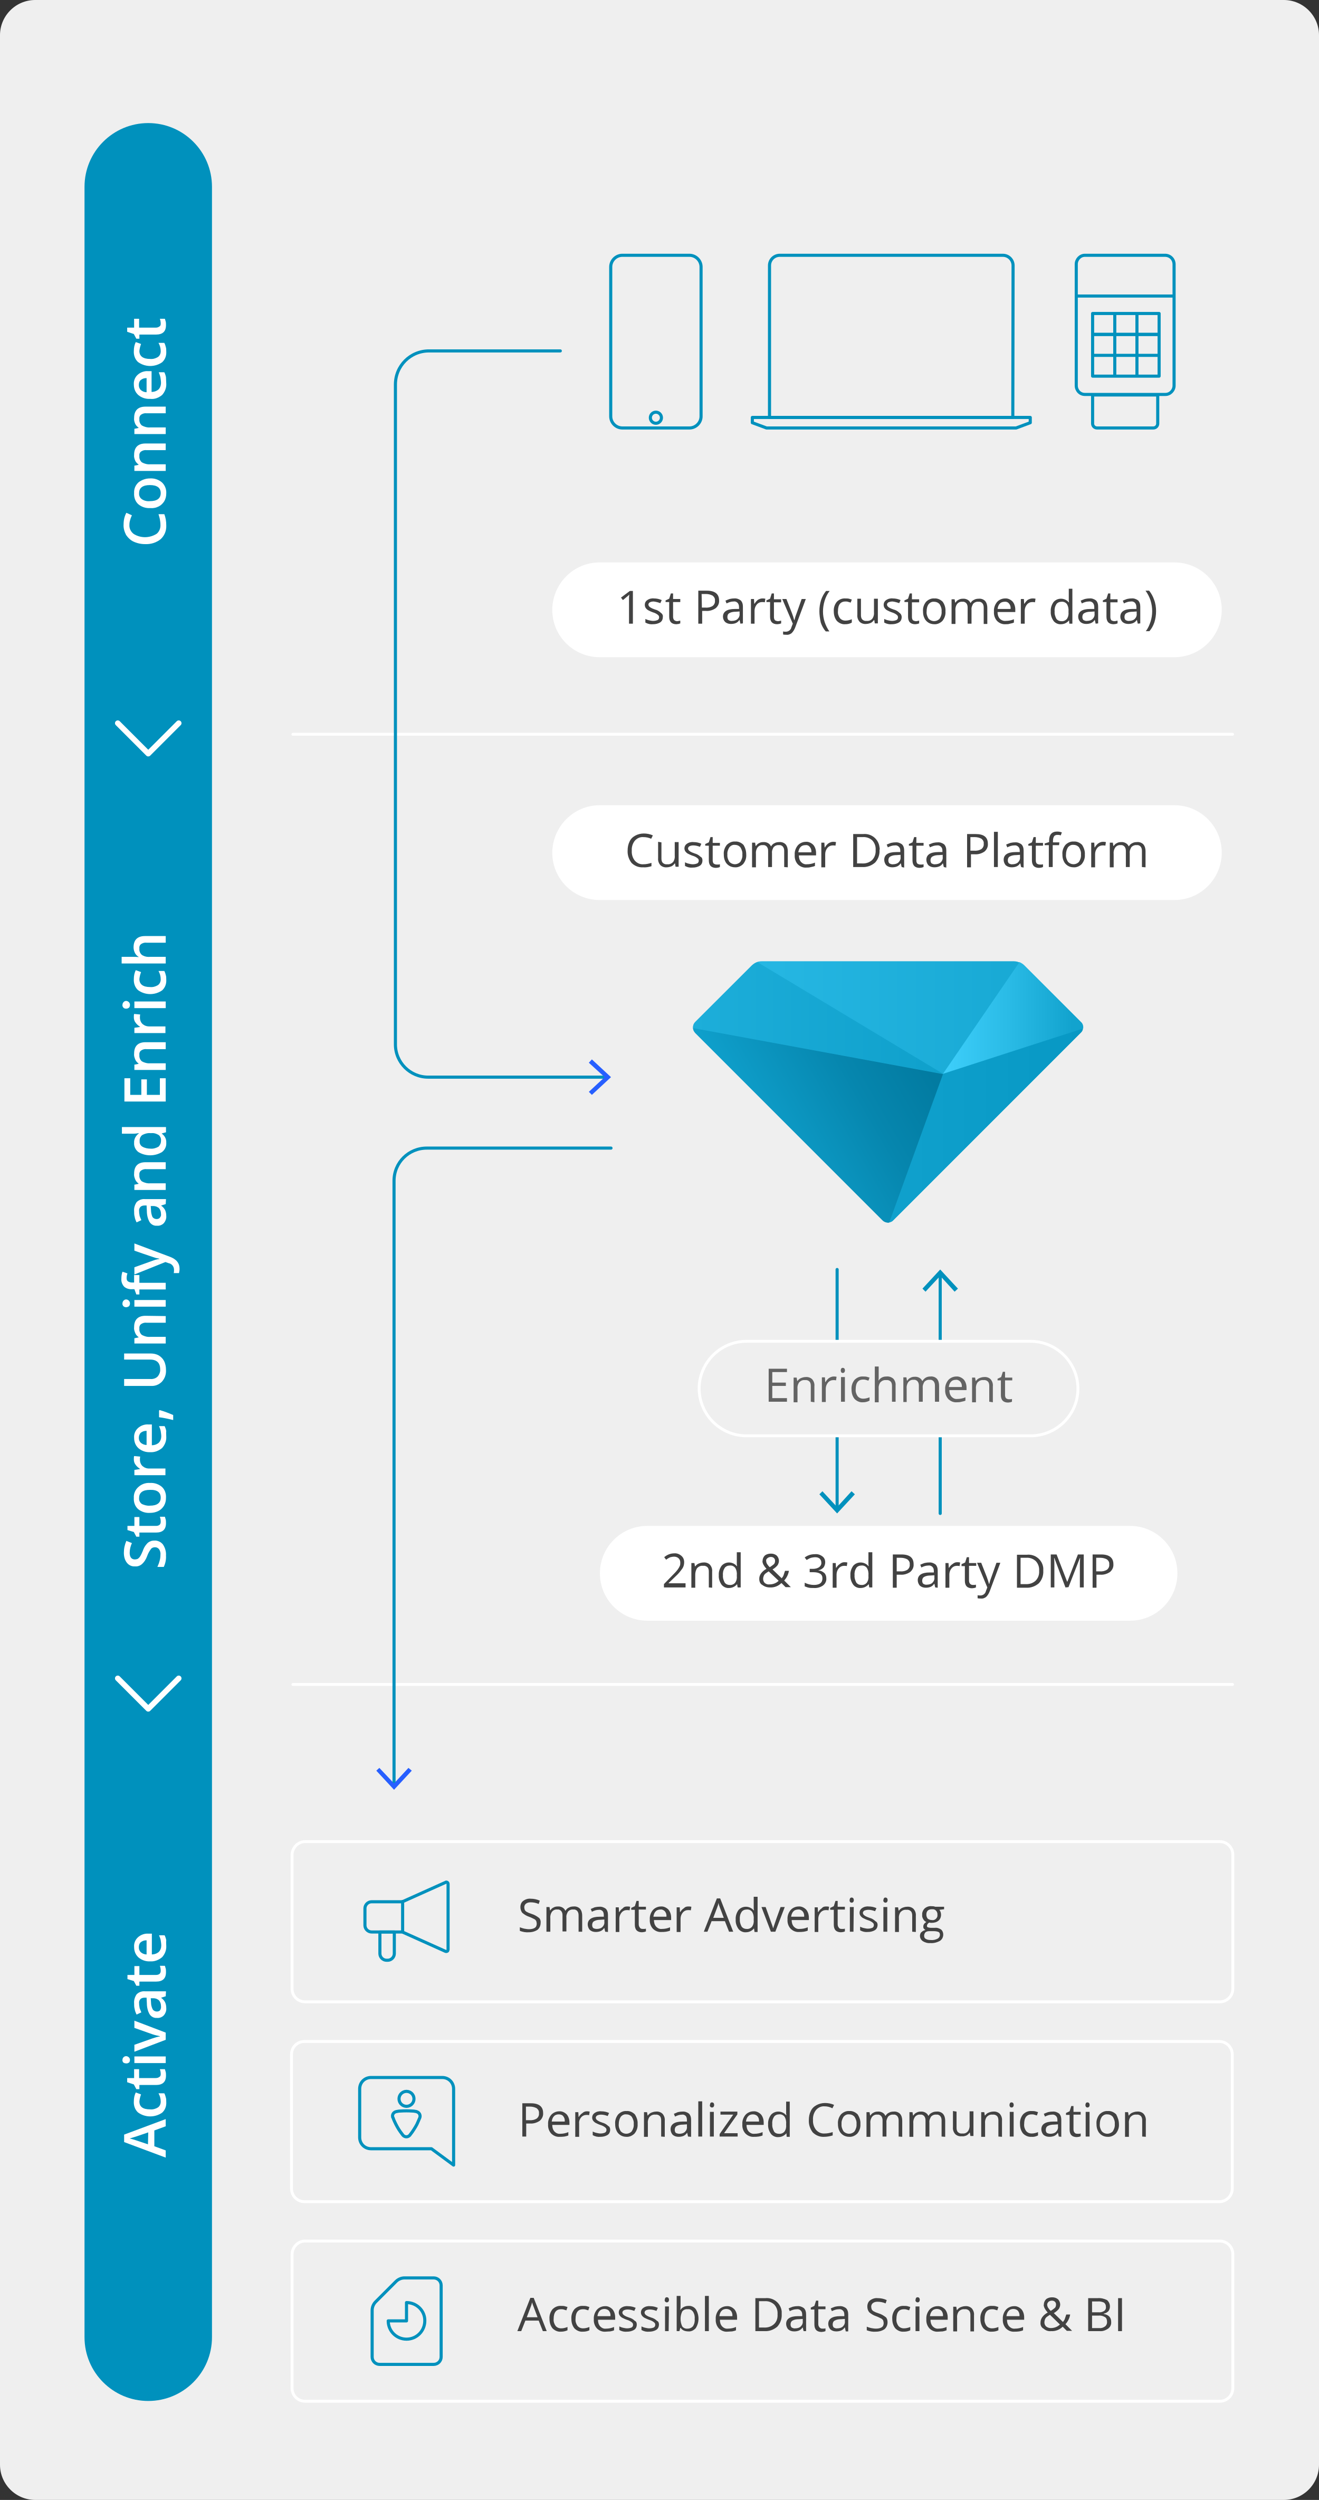 <?xml version="1.0" encoding="utf-8"?>
<!-- Generator: Adobe Illustrator 22.1.0, SVG Export Plug-In . SVG Version: 6.00 Build 0)  -->
<svg version="1.1" id="Layer_1" xmlns="http://www.w3.org/2000/svg" xmlns:xlink="http://www.w3.org/1999/xlink" x="0px" y="0px"
	 viewBox="0 0 476 901.9" style="enable-background:new 0 0 476 901.9;" xml:space="preserve">
<rect x="0" y="0" width="476" height="901.9" fill="#333333" stroke="none"/>
<style type="text/css">
	.st0{fill:#EFEFEF;}
	.st1{fill:none;stroke:#FFFFFF;stroke-width:1.04;stroke-linecap:round;stroke-linejoin:round;}
	.st2{fill:#FFFFFF;}
	.st3{fill:#424242;}
	.st4{fill:none;stroke:#0091BD;stroke-width:1.12;stroke-linecap:round;stroke-linejoin:round;}
	.st5{fill:#0091BD;}
	.st6{fill:none;stroke:#FFFFFF;stroke-width:1.04;stroke-miterlimit:10;}
	.st7{fill:#EFEFEF;stroke:#FFFFFF;stroke-width:1.04;stroke-miterlimit:10;}
	.st8{fill:#636363;}
	.st9{fill:#275FFF;}
	.st10{fill:none;stroke:#FFFFFF;stroke-width:2;stroke-linecap:round;stroke-linejoin:round;stroke-miterlimit:10;}
	.st11{fill:url(#SVGID_1_);}
	.st12{fill:url(#SVGID_2_);}
	.st13{fill:url(#SVGID_3_);}
	.st14{fill:url(#SVGID_4_);}
	.st15{fill:url(#SVGID_5_);}
	.st16{fill:url(#SVGID_6_);}
</style>
<title>cdp-diagram-detail-mobile</title>
<path class="st0" d="M12.7,0h450.6c7,0,12.7,5.7,12.7,12.7v876.5c0,7-5.7,12.7-12.7,12.7H12.7c-7,0-12.7-5.7-12.7-12.7V12.7
	C0,5.7,5.7,0,12.7,0z"/>
<line class="st1" x1="444.8" y1="607.7" x2="105.7" y2="607.7"/>
<line class="st1" x1="444.8" y1="264.9" x2="105.7" y2="264.9"/>
<path class="st2" d="M233.6,550.5h174.2c9.4,0,17.1,7.6,17.1,17.1l0,0l0,0c0,9.4-7.6,17.1-17.1,17.1c0,0,0,0,0,0H233.6
	c-9.4,0-17.1-7.6-17.1-17.1l0,0l0,0C216.5,558.1,224.2,550.5,233.6,550.5L233.6,550.5z"/>
<path class="st2" d="M216.4,290.5h207.4c9.4,0,17.1,7.6,17.1,17.1c0,0,0,0,0,0l0,0c0,9.4-7.6,17.1-17.1,17.1c0,0,0,0,0,0H216.4
	c-9.4,0-17.1-7.6-17.1-17.1l0,0l0,0C199.4,298.2,207,290.5,216.4,290.5L216.4,290.5z"/>
<path class="st2" d="M216.4,202.9h207.4c9.4,0,17.1,7.6,17.1,17.1l0,0l0,0c0,9.4-7.6,17.1-17.1,17.1c0,0,0,0,0,0H216.4
	c-9.4,0-17.1-7.6-17.1-17.1l0,0l0,0C199.4,210.5,207,202.9,216.4,202.9z"/>
<path class="st3" d="M232.2,302c-1.2-0.1-2.3,0.4-3.1,1.3c-0.8,1-1.2,2.3-1.1,3.6c-0.1,1.3,0.3,2.6,1.1,3.6c0.8,0.9,1.9,1.4,3.1,1.3
	c1,0,1.9-0.2,2.9-0.5v1.2c-1,0.3-2,0.5-3.1,0.4c-1.5,0.1-3-0.5-4.1-1.6c-1-1.3-1.5-2.9-1.4-4.5c0-1.1,0.2-2.2,0.7-3.2
	c0.4-0.9,1.1-1.6,2-2.1c0.9-0.5,2-0.8,3.1-0.8c1.1,0,2.3,0.2,3.3,0.7l-0.6,1.2C234.1,302.2,233.2,302,232.2,302z"/>
<path class="st3" d="M238.7,303.9v5.8c0,0.6,0.1,1.2,0.5,1.6c0.4,0.4,1,0.6,1.6,0.5c0.8,0.1,1.5-0.2,2.1-0.8
	c0.5-0.7,0.7-1.6,0.6-2.5v-4.7h1.4v8.9h-1.1l-0.2-1.2h-0.1c-0.3,0.4-0.7,0.8-1.1,1c-0.5,0.2-1.1,0.4-1.7,0.4
	c-0.9,0.1-1.8-0.2-2.4-0.8c-0.6-0.7-0.9-1.6-0.8-2.5v-5.9L238.7,303.9z"/>
<path class="st3" d="M253.5,310.4c0,0.8-0.3,1.5-0.9,1.9c-0.8,0.5-1.7,0.7-2.6,0.7c-1,0.1-1.9-0.1-2.8-0.6v-1.3
	c0.4,0.2,0.9,0.4,1.4,0.5c0.5,0.1,0.9,0.2,1.4,0.2c0.6,0,1.1-0.1,1.6-0.3c0.6-0.3,0.7-1.1,0.4-1.6c-0.1-0.1-0.2-0.2-0.3-0.3
	c-0.5-0.4-1.1-0.7-1.8-0.9c-0.6-0.2-1.2-0.5-1.8-0.8c-0.3-0.2-0.6-0.5-0.8-0.8c-0.2-0.3-0.3-0.7-0.3-1c0-0.7,0.3-1.3,0.9-1.7
	c0.7-0.5,1.6-0.7,2.4-0.6c1,0,1.9,0.2,2.8,0.6l-0.5,1.1c-0.8-0.3-1.6-0.5-2.4-0.5c-0.5,0-1,0.1-1.4,0.3c-0.3,0.2-0.5,0.5-0.5,0.8
	c0,0.2,0.1,0.4,0.2,0.6c0.2,0.2,0.4,0.4,0.6,0.5c0.5,0.3,1,0.5,1.6,0.7c0.8,0.2,1.5,0.6,2.1,1.2
	C253.3,309.3,253.5,309.8,253.5,310.4z"/>
<path class="st3" d="M258.6,311.9c0.2,0,0.5,0,0.7,0c0.2,0,0.4-0.1,0.5-0.1v1c-0.2,0.1-0.4,0.1-0.6,0.2c-0.3,0-0.5,0.1-0.8,0.1
	c-1.7,0-2.6-0.9-2.6-2.7v-5.3h-1.3v-0.6l1.3-0.6l0.6-1.9h0.8v2.1h2.6v1h-2.6v5.3c0,0.4,0.1,0.9,0.4,1.2
	C257.8,311.7,258.2,311.9,258.6,311.9z"/>
<path class="st3" d="M269.3,308.3c0.1,1.2-0.3,2.4-1.1,3.4c-0.8,0.8-1.9,1.3-3,1.2c-0.7,0-1.5-0.2-2.1-0.6c-0.6-0.4-1.1-0.9-1.4-1.6
	c-0.4-0.8-0.5-1.6-0.5-2.5c-0.1-1.2,0.3-2.4,1.1-3.4c0.8-0.8,1.9-1.3,3-1.2c1.1-0.1,2.2,0.4,3,1.2
	C269,305.9,269.3,307.1,269.3,308.3z M262.5,308.3c-0.1,0.9,0.2,1.8,0.7,2.6c1,1.1,2.7,1.2,3.8,0.2l0.2-0.2c0.5-0.8,0.8-1.7,0.7-2.6
	c0.1-0.9-0.2-1.8-0.7-2.6c-0.5-0.6-1.2-0.9-2-0.9c-0.8-0.1-1.5,0.3-2,0.9C262.7,306.5,262.4,307.4,262.5,308.3z"/>
<path class="st3" d="M283,312.8V307c0-0.6-0.1-1.1-0.5-1.6c-0.4-0.4-0.9-0.6-1.4-0.5c-0.7-0.1-1.4,0.2-1.9,0.7
	c-0.4,0.7-0.7,1.4-0.6,2.2v5h-1.4V307c0-0.6-0.1-1.1-0.5-1.6c-0.4-0.4-0.9-0.6-1.4-0.5c-0.7-0.1-1.4,0.2-1.9,0.8
	c-0.5,0.7-0.7,1.6-0.6,2.5v4.7h-1.4v-8.9h1.1l0.2,1.2h0.1c0.3-0.4,0.6-0.8,1.1-1c0.5-0.3,1-0.4,1.6-0.4c1.1-0.1,2.3,0.5,2.7,1.5h0.1
	c0.3-0.5,0.7-0.9,1.2-1.1c0.5-0.3,1.1-0.4,1.7-0.4c0.8-0.1,1.7,0.2,2.3,0.8c0.6,0.7,0.8,1.6,0.8,2.5v5.8L283,312.8z"/>
<path class="st3" d="M291,313c-1.2,0.1-2.3-0.4-3.1-1.2c-0.8-0.9-1.2-2.1-1.1-3.4c-0.1-1.2,0.3-2.4,1.1-3.4c0.7-0.8,1.8-1.3,2.9-1.3
	c1-0.1,2,0.4,2.7,1.1c0.7,0.8,1,1.9,1,2.9v0.9h-6.2c0,0.9,0.2,1.7,0.8,2.4c0.6,0.6,1.3,0.9,2.1,0.8c1,0,2-0.2,2.9-0.6v1.2
	c-0.4,0.2-0.9,0.3-1.4,0.4C292,313,291.5,313,291,313z M290.6,304.9c-0.6,0-1.3,0.2-1.7,0.7c-0.5,0.5-0.7,1.2-0.8,1.9h4.7
	c0.1-0.7-0.1-1.4-0.6-2C291.8,305,291.2,304.8,290.6,304.9L290.6,304.9z"/>
<path class="st3" d="M300.6,303.7c0.4,0,0.7,0,1.1,0.1l-0.2,1.3c-0.3-0.1-0.7-0.1-1-0.1c-0.7,0-1.4,0.3-1.9,0.9
	c-0.5,0.6-0.8,1.4-0.8,2.2v4.8h-1.4v-8.9h1.1l0.1,1.7h0.1c0.3-0.5,0.7-1,1.2-1.4C299.5,303.9,300.1,303.7,300.6,303.7z"/>
<path class="st3" d="M317.4,306.7c0.1,1.7-0.5,3.3-1.6,4.5c-1.3,1.1-2.9,1.7-4.6,1.6h-3.3v-11.9h3.6c2.9-0.3,5.6,1.8,5.9,4.8
	c0,0,0,0,0,0C317.5,306,317.5,306.4,317.4,306.7z M316,306.7c0.1-1.3-0.3-2.5-1.2-3.5c-1-0.9-2.2-1.3-3.5-1.2h-2v9.5h1.7
	c1.4,0.1,2.7-0.3,3.7-1.2C315.6,309.4,316.1,308.1,316,306.7L316,306.7z"/>
<path class="st3" d="M325.4,312.8l-0.3-1.3h-0.1c-0.3,0.5-0.8,0.9-1.3,1.1c-0.5,0.2-1.1,0.3-1.7,0.3c-0.8,0-1.5-0.2-2.1-0.7
	c-0.5-0.5-0.8-1.3-0.8-2c0-1.8,1.4-2.8,4.3-2.8h1.5V307c0-0.6-0.1-1.1-0.5-1.5c-0.4-0.4-0.9-0.6-1.5-0.5c-0.9,0-1.7,0.3-2.5,0.7
	l-0.4-1c0.5-0.2,0.9-0.4,1.5-0.6c0.5-0.1,1-0.2,1.6-0.2c0.9-0.1,1.7,0.2,2.4,0.7c0.6,0.6,0.8,1.4,0.8,2.3v6.1L325.4,312.8z
	 M322.3,311.8c0.7,0,1.5-0.2,2-0.7c0.5-0.5,0.8-1.2,0.7-1.9v-0.8l-1.4,0.1c-0.8,0-1.6,0.1-2.3,0.5c-0.5,0.3-0.7,0.8-0.7,1.4
	c0,0.4,0.1,0.8,0.4,1.1C321.4,311.7,321.9,311.9,322.3,311.8L322.3,311.8z"/>
<path class="st3" d="M332.1,311.9c0.2,0,0.5,0,0.7,0c0.2,0,0.4-0.1,0.5-0.1v1c-0.2,0.1-0.4,0.1-0.6,0.2c-0.3,0-0.5,0.1-0.8,0.1
	c-1.7,0-2.6-0.9-2.6-2.7v-5.3H328v-0.6l1.3-0.6l0.6-1.9h0.8v2.1h2.6v1h-2.6v5.3c0,0.4,0.1,0.9,0.4,1.2
	C331.3,311.7,331.7,311.9,332.1,311.9z"/>
<path class="st3" d="M340.6,312.8l-0.3-1.3h-0.1c-0.3,0.5-0.8,0.9-1.3,1.1c-0.5,0.2-1.1,0.3-1.7,0.3c-0.8,0-1.5-0.2-2.1-0.7
	c-0.5-0.5-0.8-1.3-0.8-2c0-1.8,1.4-2.8,4.3-2.8h1.5V307c0-0.6-0.1-1.1-0.5-1.5c-0.4-0.4-0.9-0.6-1.5-0.5c-0.9,0-1.7,0.3-2.5,0.7
	l-0.4-1c0.5-0.2,0.9-0.4,1.5-0.6c0.5-0.1,1-0.2,1.6-0.2c0.9-0.1,1.7,0.2,2.4,0.7c0.6,0.6,0.8,1.4,0.8,2.3v6.1L340.6,312.8z
	 M337.5,311.8c0.7,0,1.5-0.2,2-0.7c0.5-0.5,0.8-1.2,0.7-1.9v-0.8l-1.4,0.1c-0.8,0-1.6,0.1-2.3,0.5c-0.5,0.3-0.7,0.8-0.7,1.4
	c0,0.4,0.1,0.8,0.4,1.1C336.6,311.7,337.1,311.9,337.5,311.8L337.5,311.8z"/>
<path class="st3" d="M356.5,304.4c0.1,1.1-0.4,2.1-1.2,2.8c-1,0.7-2.3,1.1-3.5,1h-1.4v4.7h-1.4v-12h3.1
	C355,300.9,356.5,302,356.5,304.4z M350.3,306.9h1.2c0.9,0.1,1.9-0.1,2.7-0.6c0.6-0.5,0.9-1.2,0.8-1.9c0.1-0.7-0.2-1.3-0.8-1.8
	c-0.7-0.4-1.6-0.6-2.4-0.6h-1.6V306.9z"/>
<path class="st3" d="M360.1,312.8h-1.4v-12.7h1.4V312.8z"/>
<path class="st3" d="M368.5,312.8l-0.3-1.3h-0.1c-0.3,0.5-0.8,0.9-1.3,1.1c-0.5,0.2-1.1,0.3-1.7,0.3c-0.8,0-1.5-0.2-2.1-0.7
	c-0.5-0.5-0.8-1.3-0.8-2c0-1.8,1.4-2.8,4.3-2.8h1.5V307c0-0.6-0.1-1.1-0.5-1.5c-0.4-0.4-0.9-0.6-1.5-0.5c-0.9,0-1.7,0.3-2.5,0.7
	l-0.4-1c0.5-0.2,0.9-0.4,1.5-0.6c0.5-0.1,1-0.2,1.6-0.2c0.9-0.1,1.7,0.2,2.4,0.7c0.6,0.6,0.8,1.4,0.8,2.3v6.1L368.5,312.8z
	 M365.4,311.8c0.7,0,1.5-0.2,2-0.7c0.5-0.5,0.8-1.2,0.7-1.9v-0.8l-1.4,0.1c-0.8,0-1.6,0.1-2.3,0.5c-0.5,0.3-0.7,0.8-0.7,1.4
	c0,0.4,0.1,0.8,0.4,1.1C364.5,311.7,365,311.9,365.4,311.8L365.4,311.8z"/>
<path class="st3" d="M375.2,311.9c0.2,0,0.5,0,0.7,0c0.2,0,0.4-0.1,0.5-0.1v1c-0.2,0.1-0.4,0.1-0.6,0.2c-0.3,0-0.5,0.1-0.8,0.1
	c-1.7,0-2.6-0.9-2.6-2.7v-5.3h-1.3v-0.6l1.3-0.6l0.6-1.9h0.8v2.1h2.6v1h-2.6v5.3c0,0.4,0.1,0.9,0.4,1.2
	C374.4,311.7,374.8,311.9,375.2,311.9z"/>
<path class="st3" d="M382.2,304.9h-2.3v7.9h-1.4v-7.9H377v-0.6l1.6-0.5v-0.5c0-2.2,1-3.3,2.9-3.3c0.6,0,1.1,0.1,1.7,0.3l-0.4,1.1
	c-0.4-0.2-0.9-0.2-1.3-0.2c-0.4,0-0.9,0.2-1.1,0.5c-0.3,0.5-0.4,1.1-0.4,1.6v0.6h2.3L382.2,304.9z"/>
<path class="st3" d="M391.5,308.3c0.1,1.2-0.3,2.4-1.1,3.4c-0.8,0.8-1.9,1.3-3,1.2c-0.7,0-1.5-0.2-2.1-0.6c-0.6-0.4-1.1-0.9-1.4-1.6
	c-0.4-0.8-0.5-1.6-0.5-2.5c-0.1-1.2,0.3-2.4,1.1-3.4c0.8-0.8,1.9-1.3,3-1.2c1.1-0.1,2.2,0.4,3,1.2
	C391.2,305.9,391.6,307.1,391.5,308.3z M384.7,308.3c-0.1,0.9,0.2,1.8,0.7,2.6c1,1.1,2.7,1.2,3.8,0.2l0.2-0.2
	c0.5-0.8,0.8-1.7,0.7-2.6c0.1-0.9-0.2-1.8-0.7-2.6c-0.5-0.6-1.2-0.9-2-0.9c-0.8-0.1-1.5,0.3-2,0.9
	C384.9,306.5,384.7,307.4,384.7,308.3z"/>
<path class="st3" d="M398,303.7c0.4,0,0.7,0,1.1,0.1l-0.2,1.3c-0.3-0.1-0.7-0.1-1-0.1c-0.7,0-1.4,0.3-1.9,0.9
	c-0.5,0.6-0.8,1.4-0.8,2.2v4.8h-1.4v-8.9h1.1l0.1,1.7h0.1c0.3-0.5,0.7-1,1.2-1.4C396.9,303.9,397.4,303.7,398,303.7z"/>
<path class="st3" d="M412.1,312.8V307c0-0.6-0.1-1.1-0.5-1.6c-0.4-0.4-0.9-0.6-1.4-0.5c-0.7-0.1-1.4,0.2-1.9,0.7
	c-0.4,0.7-0.7,1.4-0.6,2.2v5h-1.4V307c0-0.6-0.1-1.1-0.5-1.6c-0.4-0.4-0.9-0.6-1.4-0.5c-0.7-0.1-1.4,0.2-1.9,0.8
	c-0.5,0.7-0.7,1.6-0.6,2.5v4.7h-1.4v-8.9h1.1l0.2,1.2h0.1c0.3-0.4,0.6-0.8,1.1-1c0.5-0.3,1-0.4,1.6-0.4c1.1-0.1,2.3,0.5,2.7,1.5h0.1
	c0.3-0.5,0.7-0.9,1.2-1.1c0.5-0.3,1.1-0.4,1.7-0.4c0.8-0.1,1.7,0.2,2.3,0.8c0.6,0.7,0.8,1.6,0.8,2.5v5.8L412.1,312.8z"/>
<path class="st3" d="M247.4,572.7h-7.8v-1.2l3.1-3.2c0.7-0.7,1.3-1.3,1.9-2.1c0.3-0.4,0.5-0.8,0.7-1.2c0.2-0.4,0.2-0.8,0.2-1.3
	c0-0.6-0.2-1.1-0.6-1.5c-0.4-0.4-1-0.6-1.6-0.6c-0.5,0-1,0.1-1.4,0.2c-0.5,0.2-1,0.5-1.5,0.9l-0.7-0.9c1-0.9,2.3-1.4,3.6-1.4
	c1-0.1,1.9,0.3,2.6,0.9c0.7,0.6,1,1.4,1,2.3c0,0.8-0.2,1.6-0.6,2.2c-0.7,1-1.5,2-2.4,2.8l-2.6,2.5v0.1h6.1L247.4,572.7z"/>
<path class="st3" d="M255.8,572.7V567c0-0.6-0.1-1.2-0.5-1.6c-0.4-0.4-1-0.6-1.6-0.5c-0.8-0.1-1.5,0.2-2.1,0.8
	c-0.5,0.7-0.7,1.6-0.7,2.4v4.7h-1.4v-8.9h1.1l0.2,1.2h0.1c0.3-0.4,0.7-0.8,1.2-1c0.5-0.2,1.1-0.4,1.7-0.4c0.9-0.1,1.8,0.2,2.4,0.8
	c0.6,0.7,0.9,1.6,0.8,2.5v5.8L255.8,572.7z"/>
<path class="st3" d="M266,571.5L266,571.5c-0.7,0.9-1.8,1.4-2.9,1.4c-1,0.1-2.1-0.4-2.7-1.2c-0.7-1-1.1-2.2-1-3.4
	c-0.1-1.2,0.3-2.4,1-3.4c1.3-1.5,3.6-1.6,5.1-0.3c0.1,0.1,0.3,0.3,0.4,0.4h0.1l-0.1-0.6V560h1.4v12.7h-1.1L266,571.5z M263.3,571.8
	c0.7,0.1,1.5-0.2,2-0.8c0.5-0.7,0.7-1.6,0.6-2.4v-0.3c0.1-0.9-0.1-1.9-0.6-2.7c-0.5-0.6-1.2-0.9-2-0.8c-0.7,0-1.4,0.3-1.8,0.9
	c-0.5,0.8-0.7,1.7-0.6,2.6c-0.1,0.9,0.2,1.8,0.6,2.6C261.9,571.5,262.6,571.8,263.3,571.8L263.3,571.8z"/>
<path class="st3" d="M274,569.6c0-0.7,0.2-1.3,0.6-1.9c0.5-0.7,1.2-1.3,2-1.7c-0.3-0.4-0.7-0.8-0.9-1.2c-0.2-0.3-0.3-0.5-0.4-0.8
	c-0.1-0.3-0.2-0.6-0.1-0.9c0-0.7,0.3-1.4,0.8-1.9c0.6-0.5,1.4-0.7,2.2-0.7c0.8,0,1.5,0.2,2.1,0.7c0.5,0.5,0.8,1.2,0.8,1.9
	c0,0.6-0.2,1.1-0.5,1.6c-0.5,0.6-1.1,1.1-1.8,1.5l3.3,3.2c0.3-0.4,0.6-0.8,0.7-1.2c0.2-0.5,0.3-1,0.5-1.5h1.4
	c-0.2,1.3-0.8,2.5-1.7,3.5l2.4,2.4h-1.9l-1.5-1.5c-1.1,1.1-2.6,1.7-4.2,1.6c-1,0-1.9-0.3-2.7-0.9C274.3,571.4,274,570.5,274,569.6z
	 M277.7,571.6c1.2,0,2.4-0.4,3.3-1.3l-3.6-3.4c-0.5,0.3-0.9,0.6-1.3,0.9c-0.2,0.2-0.4,0.5-0.5,0.8c-0.1,0.3-0.2,0.6-0.2,1
	c0,0.6,0.2,1.1,0.6,1.5C276.5,571.5,277.1,571.7,277.7,571.6L277.7,571.6z M276.5,563.1c0,0.4,0.1,0.7,0.3,1.1
	c0.3,0.4,0.6,0.9,1,1.2c0.5-0.3,1-0.7,1.5-1.1c0.3-0.3,0.4-0.8,0.4-1.2c0-0.4-0.1-0.7-0.4-1c-0.3-0.3-0.7-0.4-1.1-0.4
	c-0.4,0-0.8,0.1-1.2,0.4C276.6,562.4,276.4,562.8,276.5,563.1L276.5,563.1z"/>
<path class="st3" d="M297.8,563.6c0,0.7-0.2,1.3-0.6,1.9c-0.5,0.5-1.1,0.9-1.8,1v0.1c0.8,0,1.5,0.4,2.1,0.9c0.5,0.5,0.7,1.2,0.7,1.9
	c0.1,1-0.4,2-1.2,2.6c-1,0.7-2.2,1-3.4,0.9c-0.6,0-1.2,0-1.7-0.1c-0.5-0.1-1-0.3-1.5-0.5V571c1,0.5,2.2,0.8,3.3,0.8
	c2.1,0,3.1-0.8,3.1-2.4c0-1.5-1.1-2.2-3.4-2.2h-1.2V566h1.2c0.8,0,1.6-0.2,2.2-0.6c0.5-0.4,0.9-1,0.8-1.7c0-0.5-0.2-1-0.6-1.4
	c-0.5-0.4-1-0.5-1.6-0.5c-0.5,0-1,0.1-1.5,0.2c-0.6,0.2-1.1,0.5-1.6,0.8l-0.7-0.9c0.5-0.4,1.1-0.7,1.7-0.9c0.6-0.2,1.3-0.3,2-0.3
	c1-0.1,1.9,0.2,2.7,0.8C297.5,562,297.8,562.8,297.8,563.6z"/>
<path class="st3" d="M304.7,563.6c0.4,0,0.7,0,1.1,0.1l-0.2,1.3c-0.3-0.1-0.7-0.1-1-0.1c-0.7,0-1.4,0.3-1.9,0.9
	c-0.5,0.6-0.8,1.4-0.8,2.2v4.8h-1.4v-8.9h1.1l0.1,1.7h0.1c0.3-0.5,0.7-1,1.2-1.3C303.6,563.8,304.1,563.6,304.7,563.6z"/>
<path class="st3" d="M313.5,571.5L313.5,571.5c-0.7,0.9-1.8,1.4-2.9,1.4c-1,0.1-2.1-0.4-2.7-1.2c-0.7-1-1.1-2.2-1-3.4
	c-0.1-1.2,0.3-2.4,1-3.4c1.3-1.5,3.6-1.6,5.1-0.3c0.1,0.1,0.3,0.3,0.4,0.4h0.1l-0.1-0.6V560h1.4v12.7h-1.1L313.5,571.5z
	 M310.8,571.8c0.7,0.1,1.5-0.2,2-0.8c0.5-0.7,0.7-1.6,0.6-2.4v-0.3c0.1-0.9-0.1-1.9-0.6-2.7c-0.5-0.6-1.2-0.9-2-0.8
	c-0.7,0-1.4,0.3-1.8,0.9c-0.5,0.8-0.7,1.7-0.6,2.6c-0.1,0.9,0.2,1.8,0.6,2.6C309.4,571.5,310.1,571.8,310.8,571.8z"/>
<path class="st3" d="M329.7,564.3c0.1,1.1-0.4,2.1-1.2,2.8c-1,0.7-2.3,1.1-3.5,1h-1.4v4.7h-1.4v-12h3.1
	C328.3,560.8,329.7,562,329.7,564.3z M323.6,566.9h1.2c0.9,0.1,1.9-0.1,2.7-0.6c0.6-0.5,0.9-1.2,0.8-1.9c0.1-0.7-0.2-1.3-0.8-1.8
	c-0.7-0.4-1.6-0.6-2.4-0.6h-1.5L323.6,566.9z"/>
<path class="st3" d="M337.5,572.7l-0.3-1.3h-0.1c-0.3,0.5-0.8,0.9-1.3,1.1c-0.5,0.2-1.1,0.3-1.7,0.3c-0.8,0-1.5-0.2-2.1-0.7
	c-0.5-0.5-0.8-1.3-0.8-2c0-1.8,1.4-2.8,4.3-2.8h1.5v-0.5c0-0.6-0.1-1.1-0.5-1.5c-0.4-0.4-0.9-0.6-1.5-0.5c-0.9,0-1.7,0.3-2.5,0.7
	l-0.4-1c0.5-0.2,0.9-0.4,1.5-0.6c0.5-0.1,1-0.2,1.6-0.2c0.9-0.1,1.7,0.2,2.4,0.7c0.6,0.6,0.8,1.4,0.8,2.3v6.1L337.5,572.7z
	 M334.5,571.7c0.7,0,1.5-0.2,2-0.7c0.5-0.5,0.8-1.2,0.7-1.9v-0.8l-1.4,0.1c-0.8,0-1.6,0.1-2.3,0.5c-0.5,0.3-0.7,0.8-0.7,1.4
	c0,0.4,0.1,0.8,0.4,1.1C333.6,571.6,334,571.8,334.5,571.7L334.5,571.7z"/>
<path class="st3" d="M345.4,563.6c0.4,0,0.7,0,1.1,0.1l-0.2,1.3c-0.3-0.1-0.7-0.1-1-0.1c-0.7,0-1.4,0.3-1.9,0.9
	c-0.5,0.6-0.8,1.4-0.8,2.2v4.8h-1.4v-8.9h1.1l0.1,1.7h0.1c0.3-0.5,0.7-1,1.2-1.3C344.3,563.8,344.8,563.6,345.4,563.6z"/>
<path class="st3" d="M351,571.8c0.2,0,0.5,0,0.7,0c0.2,0,0.4-0.1,0.5-0.1v1c-0.2,0.1-0.4,0.1-0.6,0.2c-0.3,0-0.5,0.1-0.8,0.1
	c-1.7,0-2.6-0.9-2.6-2.7v-5.3H347v-0.7l1.3-0.6l0.6-1.9h0.8v2.1h2.6v1h-2.6v5.3c0,0.4,0.1,0.9,0.4,1.2
	C350.3,571.6,350.6,571.8,351,571.8z"/>
<path class="st3" d="M352.6,563.8h1.5l2,5.1c0.3,0.8,0.6,1.7,0.8,2.5h0.1c0.1-0.3,0.2-0.8,0.4-1.4s1-2.7,2.2-6.2h1.4l-3.8,10.2
	c-0.3,0.8-0.7,1.5-1.3,2.1c-0.5,0.4-1.2,0.7-1.9,0.6c-0.4,0-0.8,0-1.2-0.1v-1.1c0.3,0.1,0.7,0.1,1,0.1c0.9,0,1.8-0.6,2-1.6l0.5-1.3
	L352.6,563.8z"/>
<path class="st3" d="M376.5,566.7c0.1,1.7-0.5,3.3-1.6,4.5c-1.3,1.1-2.9,1.7-4.6,1.6H367v-11.9h3.6c2.9-0.3,5.6,1.8,5.9,4.8
	c0,0,0,0,0,0C376.5,566,376.5,566.3,376.5,566.7L376.5,566.7z M375,566.7c0.1-1.3-0.3-2.5-1.2-3.5c-1-0.9-2.2-1.3-3.5-1.2h-2v9.5
	h1.7c1.4,0.1,2.7-0.3,3.7-1.2C374.7,569.3,375.1,568,375,566.7L375,566.7z"/>
<path class="st3" d="M384.5,572.7l-4-10.6h-0.1c0.1,0.8,0.1,1.8,0.1,3v7.6h-1.3v-11.9h2.1l3.8,9.8h0.1l3.8-9.8h2.1v11.9h-1.4V565
	c0-0.9,0-1.8,0.1-2.9h-0.1l-4.1,10.5L384.5,572.7z"/>
<path class="st3" d="M401.8,564.3c0.1,1.1-0.4,2.1-1.2,2.8c-1,0.7-2.3,1.1-3.5,1h-1.4v4.7h-1.4v-12h3.1
	C400.3,560.8,401.8,562,401.8,564.3z M395.6,566.9h1.2c0.9,0.1,1.9-0.1,2.7-0.6c0.6-0.5,0.9-1.2,0.8-1.9c0.1-0.7-0.2-1.3-0.8-1.8
	c-0.7-0.4-1.6-0.6-2.4-0.6h-1.5L395.6,566.9z"/>
<line class="st4" x1="302.1" y1="458" x2="302.1" y2="544.3"/>
<polygon class="st5" points="295.7,539.1 296.8,538 302.1,543.7 307.3,538 308.5,539.1 302.1,546 "/>
<line class="st4" x1="339.3" y1="546" x2="339.3" y2="459.7"/>
<polygon class="st5" points="345.7,464.9 344.5,466 339.3,460.3 334,466 332.9,464.9 339.3,458 "/>
<path class="st3" d="M228.3,225H227v-8.5c0-0.7,0-1.4,0.1-2l-0.4,0.4l-1.9,1.6l-0.7-0.9l3.2-2.4h1.1V225z"/>
<path class="st3" d="M239.2,222.6c0,0.8-0.3,1.5-0.9,1.9c-0.8,0.5-1.7,0.7-2.6,0.7c-1,0.1-1.9-0.1-2.8-0.6v-1.3
	c0.4,0.2,0.9,0.4,1.4,0.5c0.5,0.1,0.9,0.2,1.4,0.2c0.6,0,1.1-0.1,1.6-0.3c0.6-0.3,0.7-1.1,0.4-1.6c-0.1-0.1-0.2-0.2-0.3-0.3
	c-0.5-0.4-1.1-0.7-1.8-0.9c-0.6-0.2-1.2-0.5-1.8-0.8c-0.3-0.2-0.6-0.5-0.8-0.8c-0.2-0.3-0.3-0.7-0.3-1.1c0-0.7,0.3-1.3,0.9-1.7
	c0.7-0.5,1.6-0.7,2.4-0.6c1,0,1.9,0.2,2.8,0.6l-0.5,1.1c-0.8-0.3-1.6-0.5-2.4-0.6c-0.5,0-1,0.1-1.4,0.3c-0.3,0.2-0.5,0.5-0.5,0.8
	c0,0.2,0.1,0.4,0.2,0.6c0.2,0.2,0.4,0.4,0.6,0.5c0.5,0.3,1,0.5,1.6,0.7c0.8,0.2,1.5,0.6,2.1,1.2
	C239.1,221.5,239.3,222.1,239.2,222.6z"/>
<path class="st3" d="M244.3,224.1c0.2,0,0.4,0,0.7-0.1c0.2,0,0.4-0.1,0.5-0.1v1c-0.2,0.1-0.4,0.1-0.6,0.2c-0.3,0-0.5,0.1-0.8,0.1
	c-1.7,0-2.6-0.9-2.6-2.7v-5.3h-1.3v-0.6l1.3-0.6l0.6-1.9h0.8v2h2.6v1.1h-2.6v5.3c0,0.4,0.1,0.9,0.4,1.2
	C243.5,223.9,243.9,224.1,244.3,224.1z"/>
<path class="st3" d="M259.5,216.6c0.1,1.1-0.4,2.1-1.2,2.8c-1,0.7-2.3,1.1-3.5,1h-1.4v4.6h-1.4v-11.9h3.1
	C258,213.1,259.5,214.3,259.5,216.6z M253.3,219.2h1.2c0.9,0.1,1.9-0.1,2.7-0.6c0.6-0.5,0.9-1.2,0.8-1.9c0.1-0.7-0.2-1.3-0.8-1.8
	c-0.7-0.4-1.6-0.6-2.4-0.6h-1.6L253.3,219.2z"/>
<path class="st3" d="M267.2,225l-0.3-1.3h-0.1c-0.3,0.5-0.8,0.9-1.3,1.1c-0.5,0.2-1.1,0.3-1.7,0.3c-0.8,0-1.5-0.2-2.1-0.7
	c-0.5-0.5-0.8-1.2-0.8-1.9c0-1.8,1.4-2.8,4.3-2.8h1.5v-0.6c0-0.6-0.1-1.1-0.5-1.6c-0.4-0.4-0.9-0.6-1.5-0.5c-0.9,0-1.7,0.3-2.5,0.7
	l-0.4-1c0.5-0.2,0.9-0.4,1.5-0.6c0.5-0.1,1-0.2,1.6-0.2c0.9-0.1,1.7,0.2,2.4,0.7c0.6,0.6,0.8,1.4,0.8,2.3v6L267.2,225z M264.2,224
	c0.7,0,1.5-0.2,2-0.7c0.5-0.5,0.8-1.2,0.7-1.9v-0.8l-1.4,0.1c-0.8,0-1.6,0.1-2.3,0.5c-0.5,0.3-0.7,0.8-0.7,1.4
	c0,0.4,0.1,0.8,0.4,1.1C263.3,223.9,263.7,224.1,264.2,224L264.2,224z"/>
<path class="st3" d="M275.1,215.9c0.4,0,0.7,0,1.1,0.1l-0.2,1.3c-0.3-0.1-0.7-0.1-1-0.1c-0.7,0-1.4,0.3-1.9,0.9
	c-0.5,0.6-0.8,1.4-0.8,2.2v4.7H271v-8.9h1.1l0.1,1.7h0.1c0.3-0.5,0.7-1,1.2-1.4C274,216.1,274.6,215.9,275.1,215.9z"/>
<path class="st3" d="M280.7,224.1c0.2,0,0.5,0,0.7-0.1c0.2,0,0.4-0.1,0.5-0.1v1c-0.2,0.1-0.4,0.1-0.6,0.2c-0.3,0-0.5,0.1-0.8,0.1
	c-1.7,0-2.6-0.9-2.6-2.7v-5.3h-1.3v-0.6l1.3-0.6l0.6-1.9h0.8v2.1h2.6v1.1h-2.6v5.3c0,0.4,0.1,0.9,0.4,1.2
	C279.9,223.9,280.3,224.1,280.7,224.1z"/>
<path class="st3" d="M282.3,216.1h1.5l2,5.1c0.3,0.8,0.6,1.7,0.8,2.5h0.1c0.1-0.3,0.2-0.8,0.4-1.4s1-2.7,2.2-6.2h1.5l-3.8,10.2
	c-0.3,0.8-0.7,1.5-1.3,2.1c-0.5,0.4-1.2,0.7-1.9,0.6c-0.4,0-0.8,0-1.2-0.1v-1.1c0.3,0.1,0.7,0.1,1,0.1c0.9,0,1.8-0.6,2-1.6l0.5-1.3
	L282.3,216.1z"/>
<path class="st3" d="M295.7,220.5c0-1.4,0.2-2.7,0.6-4c0.4-1.2,1-2.3,1.8-3.3h1.3c-0.8,1-1.4,2.2-1.8,3.5c-0.4,1.3-0.6,2.6-0.6,3.9
	c0,1.3,0.2,2.6,0.6,3.8c0.4,1.2,1,2.4,1.7,3.4h-1.3c-0.8-0.9-1.4-2-1.8-3.2C295.9,223.2,295.7,221.8,295.7,220.5z"/>
<path class="st3" d="M305,225.2c-1.1,0.1-2.2-0.4-3-1.2c-0.8-1-1.1-2.2-1.1-3.4c-0.1-1.3,0.3-2.5,1.1-3.5c0.8-0.8,1.9-1.3,3.1-1.2
	c0.4,0,0.9,0,1.3,0.1c0.3,0.1,0.7,0.2,1,0.3l-0.4,1.1c-0.3-0.1-0.7-0.2-1-0.3c-0.3-0.1-0.6-0.1-0.9-0.1c-1.8,0-2.7,1.2-2.7,3.5
	c-0.1,0.9,0.2,1.8,0.7,2.5c0.5,0.6,1.2,0.9,2,0.9c0.8,0,1.6-0.2,2.3-0.5v1.2C306.6,225.1,305.8,225.2,305,225.2z"/>
<path class="st3" d="M310.7,216.1v5.8c0,0.6,0.1,1.2,0.5,1.6c0.4,0.4,1,0.6,1.6,0.5c0.7,0.1,1.5-0.2,2-0.8c0.5-0.7,0.7-1.6,0.6-2.5
	v-4.7h1.4v8.9h-1.1l-0.2-1.2h-0.1c-0.3,0.4-0.7,0.8-1.1,1c-0.5,0.2-1.1,0.4-1.7,0.4c-0.9,0.1-1.8-0.2-2.4-0.8
	c-0.6-0.7-0.9-1.6-0.8-2.5v-5.8H310.7z"/>
<path class="st3" d="M325.4,222.6c0,0.8-0.3,1.5-0.9,1.9c-0.8,0.5-1.7,0.7-2.6,0.7c-1,0.1-1.9-0.1-2.8-0.6v-1.3
	c0.4,0.2,0.9,0.4,1.4,0.5c0.5,0.1,0.9,0.2,1.4,0.2c0.6,0,1.1-0.1,1.6-0.3c0.6-0.3,0.7-1.1,0.4-1.6c-0.1-0.1-0.2-0.2-0.3-0.3
	c-0.5-0.4-1.1-0.7-1.8-0.9c-0.6-0.2-1.2-0.5-1.8-0.8c-0.3-0.2-0.6-0.5-0.8-0.8c-0.2-0.3-0.3-0.7-0.3-1.1c0-0.7,0.3-1.3,0.9-1.7
	c0.7-0.5,1.6-0.7,2.4-0.6c1,0,1.9,0.2,2.8,0.6l-0.5,1.1c-0.8-0.3-1.6-0.5-2.4-0.6c-0.5,0-1,0.1-1.5,0.3c-0.3,0.2-0.5,0.5-0.5,0.8
	c0,0.2,0.1,0.4,0.2,0.6c0.2,0.2,0.4,0.4,0.6,0.5c0.5,0.3,1,0.5,1.6,0.7c0.8,0.2,1.5,0.6,2.1,1.2
	C325.2,221.5,325.4,222.1,325.4,222.6z"/>
<path class="st3" d="M330.5,224.1c0.2,0,0.5,0,0.7-0.1c0.2,0,0.4-0.1,0.5-0.1v1c-0.2,0.1-0.4,0.1-0.6,0.2c-0.3,0-0.5,0.1-0.8,0.1
	c-1.7,0-2.6-0.9-2.6-2.7v-5.3h-1.3v-0.6l1.3-0.6l0.6-1.9h0.8v2.1h2.6v1.1h-2.6v5.3c0,0.4,0.1,0.9,0.4,1.2
	C329.7,223.9,330.1,224.1,330.5,224.1z"/>
<path class="st3" d="M341.2,220.6c0.1,1.2-0.3,2.4-1.1,3.4c-0.8,0.8-1.9,1.3-3,1.2c-0.7,0-1.5-0.2-2.1-0.6c-0.6-0.4-1.1-0.9-1.4-1.6
	c-0.4-0.8-0.5-1.6-0.5-2.5c-0.1-1.2,0.3-2.4,1.1-3.4c0.8-0.8,1.9-1.3,3-1.2c1.1-0.1,2.2,0.4,3,1.2
	C340.9,218.1,341.3,219.3,341.2,220.6z M334.4,220.6c-0.1,0.9,0.2,1.8,0.7,2.6c1,1.1,2.7,1.2,3.8,0.2l0.2-0.2
	c0.5-0.8,0.8-1.7,0.7-2.6c0.1-0.9-0.2-1.8-0.7-2.6c-0.5-0.6-1.2-0.9-2-0.9c-0.8-0.1-1.5,0.3-2,0.9
	C334.6,218.7,334.4,219.6,334.4,220.6z"/>
<path class="st3" d="M355,225v-5.8c0-0.6-0.1-1.1-0.5-1.6c-0.4-0.4-0.9-0.6-1.4-0.5c-0.7-0.1-1.4,0.2-1.9,0.7
	c-0.4,0.7-0.7,1.4-0.6,2.2v5h-1.4v-5.8c0-0.6-0.1-1.1-0.5-1.6c-0.4-0.4-0.9-0.6-1.4-0.5c-0.7-0.1-1.4,0.2-1.9,0.8
	c-0.5,0.7-0.7,1.6-0.6,2.5v4.7h-1.4v-8.9h1.1l0.2,1.2h0.1c0.3-0.4,0.6-0.8,1.1-1c0.5-0.3,1-0.4,1.6-0.4c1.1-0.1,2.3,0.5,2.7,1.5h0.1
	c0.3-0.5,0.7-0.9,1.2-1.1c0.5-0.3,1.1-0.4,1.7-0.4c0.8-0.1,1.7,0.2,2.3,0.8c0.6,0.7,0.8,1.6,0.8,2.5v5.8H355z"/>
<path class="st3" d="M362.9,225.2c-1.2,0.1-2.3-0.4-3.1-1.2c-0.8-0.9-1.2-2.1-1.1-3.4c-0.1-1.2,0.3-2.4,1.1-3.4
	c0.7-0.8,1.8-1.3,2.9-1.3c1-0.1,2,0.4,2.7,1.1c0.7,0.8,1,1.9,1,2.9v0.9H360c0,0.9,0.2,1.7,0.8,2.4c0.6,0.6,1.4,0.9,2.2,0.8
	c1,0,2-0.2,2.9-0.6v1.2c-0.4,0.2-0.9,0.3-1.4,0.4C364,225.2,363.4,225.2,362.9,225.2z M362.5,217.1c-0.6,0-1.3,0.2-1.7,0.7
	c-0.5,0.5-0.7,1.2-0.8,1.9h4.7c0.1-0.7-0.1-1.4-0.6-2C363.8,217.3,363.2,217,362.5,217.1L362.5,217.1z"/>
<path class="st3" d="M372.6,215.9c0.4,0,0.7,0,1.1,0.1l-0.2,1.3c-0.3-0.1-0.7-0.1-1-0.1c-0.7,0-1.4,0.3-1.9,0.9
	c-0.5,0.6-0.8,1.4-0.8,2.2v4.7h-1.4v-8.9h1.1l0.1,1.7h0.1c0.3-0.5,0.7-1,1.2-1.4C371.5,216.1,372,215.9,372.6,215.9z"/>
<path class="st3" d="M385.8,223.8L385.8,223.8c-0.7,0.9-1.8,1.4-2.9,1.4c-1,0.1-2.1-0.4-2.7-1.2c-0.7-1-1.1-2.2-1-3.4
	c-0.1-1.2,0.3-2.4,1-3.4c1.3-1.5,3.6-1.6,5.1-0.3c0.1,0.1,0.3,0.3,0.4,0.4h0.1l-0.1-0.6v-4.3h1.3V225h-1.1L385.8,223.8z M383,224.1
	c0.7,0.1,1.5-0.2,2-0.8c0.5-0.7,0.7-1.6,0.6-2.4v-0.3c0.1-0.9-0.1-1.9-0.6-2.7c-0.5-0.6-1.2-0.9-2-0.8c-0.7,0-1.4,0.3-1.8,0.9
	c-0.5,0.8-0.7,1.7-0.6,2.6c-0.1,0.9,0.2,1.8,0.6,2.6C381.6,223.8,382.3,224.1,383,224.1L383,224.1z"/>
<path class="st3" d="M395.4,225l-0.3-1.3h-0.1c-0.3,0.5-0.8,0.9-1.3,1.1c-0.5,0.2-1.1,0.3-1.7,0.3c-0.8,0-1.5-0.2-2.1-0.7
	c-0.5-0.5-0.8-1.2-0.8-1.9c0-1.8,1.4-2.8,4.3-2.8h1.5v-0.6c0-0.6-0.1-1.1-0.5-1.6c-0.4-0.4-0.9-0.6-1.5-0.5c-0.9,0-1.7,0.3-2.5,0.7
	l-0.4-1c0.5-0.2,0.9-0.4,1.5-0.6c0.5-0.1,1-0.2,1.6-0.2c0.9-0.1,1.7,0.2,2.4,0.7c0.6,0.6,0.8,1.4,0.8,2.3v6L395.4,225z M392.3,224
	c0.7,0,1.5-0.2,2-0.7c0.5-0.5,0.8-1.2,0.7-1.9v-0.8l-1.4,0.1c-0.8,0-1.6,0.1-2.3,0.5c-0.5,0.3-0.7,0.8-0.7,1.4
	c0,0.4,0.1,0.8,0.4,1.1C391.4,223.9,391.9,224.1,392.3,224L392.3,224z"/>
<path class="st3" d="M402.1,224.1c0.2,0,0.5,0,0.7-0.1c0.2,0,0.4-0.1,0.5-0.1v1c-0.2,0.1-0.4,0.1-0.6,0.2c-0.3,0-0.5,0.1-0.8,0.1
	c-1.7,0-2.6-0.9-2.6-2.7v-5.3H398v-0.6l1.3-0.6l0.6-1.9h0.8v2.1h2.6v1.1h-2.6v5.3c0,0.4,0.1,0.9,0.4,1.2
	C401.3,223.9,401.7,224.1,402.1,224.1z"/>
<path class="st3" d="M410.6,225l-0.3-1.3h-0.1c-0.3,0.5-0.8,0.9-1.3,1.1c-0.5,0.2-1.1,0.3-1.7,0.3c-0.8,0-1.5-0.2-2.1-0.7
	c-0.5-0.5-0.8-1.2-0.8-1.9c0-1.8,1.4-2.8,4.3-2.8h1.5v-0.6c0-0.6-0.1-1.1-0.5-1.6c-0.4-0.4-0.9-0.6-1.5-0.5c-0.9,0-1.7,0.3-2.5,0.7
	l-0.4-1c0.5-0.2,0.9-0.4,1.5-0.6c0.5-0.1,1-0.2,1.6-0.2c0.9-0.1,1.7,0.2,2.4,0.7c0.6,0.6,0.8,1.4,0.8,2.3v6L410.6,225z M407.5,224
	c0.7,0,1.5-0.2,2-0.7c0.5-0.5,0.8-1.2,0.7-1.9v-0.8l-1.4,0.1c-0.8,0-1.6,0.1-2.3,0.5c-0.5,0.3-0.7,0.8-0.7,1.4
	c0,0.4,0.1,0.8,0.4,1.1C406.6,223.9,407.1,224.1,407.5,224L407.5,224z"/>
<path class="st3" d="M417.2,220.5c0,1.4-0.2,2.7-0.6,4c-0.4,1.2-1,2.3-1.8,3.2h-1.3c0.8-1,1.3-2.2,1.7-3.4c0.4-1.2,0.6-2.5,0.6-3.8
	c0-1.3-0.2-2.6-0.6-3.9c-0.4-1.2-1-2.4-1.8-3.5h1.3c0.8,1,1.4,2.1,1.8,3.3C417,217.7,417.2,219.1,417.2,220.5z"/>
<path class="st4" d="M248.8,92.1h-24.2c-2.3,0-4.2,1.9-4.2,4.2l0,0v53.9c0,2.3,1.9,4.2,4.2,4.2h24.2c2.3,0,4.2-1.9,4.2-4.2l0,0V96.3
	C253,94,251.1,92.1,248.8,92.1z M236.7,152.7c-1.1,0-2-0.9-2-2s0.9-2,2-2s2,0.9,2,2S237.8,152.7,236.7,152.7z"/>
<path class="st4" d="M394.3,152.8c0,0.9,0.7,1.6,1.6,1.6l0,0h20.3c0.9,0,1.6-0.7,1.6-1.6v0l0,0v-10.3h-23.5L394.3,152.8z"/>
<path class="st4" d="M420.6,92.1h-29.1c-1.7,0-3.1,1.5-3.1,3.2v43.8c0,1.7,1.3,3.2,3.1,3.2h29.1c1.7,0,3.1-1.5,3.1-3.2V95.4
	C423.7,93.6,422.4,92.2,420.6,92.1z M388.4,106.8h35.3 M402.3,120.6h-8v-7.5h8V120.6z M410.3,120.6h-8v-7.5h8V120.6z M418.3,120.6
	h-8v-7.5h8V120.6z M402.3,128.2h-8v-7.5h8V128.2z M410.3,128.2h-8v-7.5h8V128.2z M418.3,128.2h-8v-7.5h8V128.2z M402.3,135.7h-8
	v-7.5h8V135.7z M410.3,135.7h-8v-7.5h8V135.7z M418.3,135.7h-8v-7.5h8V135.7z"/>
<path class="st4" d="M365.6,95.8c0-2-1.6-3.7-3.7-3.7l0,0h-80.5c-2,0-3.7,1.6-3.7,3.7v0l0,0v54.8h87.8L365.6,95.8z"/>
<polygon class="st4" points="271.5,150.6 271.5,152.5 276.6,154.4 366.7,154.4 371.8,152.5 371.8,150.6 "/>
<path class="st6" d="M109.9,736.5H440c2.6,0,4.7,2.1,4.7,4.7v48.4c0,2.6-2.1,4.7-4.7,4.7H109.9c-2.6,0-4.7-2.1-4.7-4.7v-48.4
	C105.2,738.5,107.3,736.5,109.9,736.5z"/>
<path class="st6" d="M110.1,808.5h330.1c2.6,0,4.7,2.1,4.7,4.7v48.4c0,2.6-2.1,4.7-4.7,4.7H110.1c-2.6,0-4.7-2.1-4.7-4.7v-48.4
	C105.5,810.6,107.6,808.5,110.1,808.5z"/>
<path class="st6" d="M110.1,664.4h330.1c2.6,0,4.7,2.1,4.7,4.7v48.4c0,2.6-2.1,4.7-4.7,4.7H110.1c-2.6,0-4.7-2.1-4.7-4.7v-48.4
	C105.5,666.5,107.6,664.4,110.1,664.4z"/>
<path class="st3" d="M196,762.3c0.1,1.1-0.4,2.1-1.2,2.8c-1,0.7-2.3,1.1-3.5,1h-1.4v4.7h-1.4v-12h3.1C194.5,758.8,196,760,196,762.3
	z M189.8,764.9h1.2c0.9,0.1,1.9-0.1,2.7-0.6c0.6-0.5,0.9-1.2,0.8-1.9c0.1-0.7-0.2-1.3-0.8-1.8c-0.7-0.4-1.6-0.6-2.4-0.6h-1.5
	L189.8,764.9z"/>
<path class="st3" d="M202,770.9c-1.2,0.1-2.3-0.4-3.1-1.2c-0.8-0.9-1.2-2.1-1.1-3.3c-0.1-1.2,0.3-2.4,1.1-3.4
	c0.7-0.8,1.8-1.3,2.9-1.3c1-0.1,2,0.4,2.7,1.1c0.7,0.8,1,1.9,1,2.9v0.9h-6.2c0,0.9,0.2,1.7,0.8,2.4c0.6,0.6,1.3,0.9,2.1,0.8
	c1,0,2-0.2,2.9-0.6v1.2c-0.4,0.2-0.9,0.3-1.4,0.4C203,770.9,202.5,770.9,202,770.9z M201.6,762.8c-0.6,0-1.3,0.2-1.7,0.7
	c-0.5,0.5-0.7,1.2-0.8,1.9h4.7c0.1-0.7-0.1-1.4-0.6-2C202.9,763,202.3,762.8,201.6,762.8L201.6,762.8z"/>
<path class="st3" d="M211.7,761.7c0.4,0,0.7,0,1.1,0.1l-0.2,1.3c-0.3-0.1-0.7-0.1-1-0.1c-0.7,0-1.4,0.3-1.9,0.9
	c-0.5,0.6-0.8,1.4-0.7,2.2v4.8h-1.4v-8.9h1.1l0.1,1.7h0.1c0.3-0.5,0.7-1,1.2-1.3C210.6,761.9,211.2,761.7,211.7,761.7z"/>
<path class="st3" d="M220.2,768.3c0,0.8-0.3,1.5-0.9,1.9c-0.8,0.5-1.7,0.7-2.6,0.7c-1,0.1-1.9-0.1-2.8-0.6v-1.3
	c0.4,0.2,0.9,0.4,1.4,0.5c0.5,0.1,0.9,0.2,1.4,0.2c0.6,0,1.1-0.1,1.6-0.3c0.6-0.3,0.7-1.1,0.4-1.6c-0.1-0.1-0.2-0.2-0.3-0.3
	c-0.5-0.4-1.1-0.7-1.8-0.9c-0.6-0.2-1.2-0.5-1.8-0.8c-0.3-0.2-0.6-0.5-0.8-0.8c-0.2-0.3-0.3-0.7-0.3-1c0-0.7,0.3-1.3,0.9-1.7
	c0.7-0.5,1.6-0.7,2.4-0.6c1,0,1.9,0.2,2.8,0.6l-0.5,1.1c-0.8-0.3-1.6-0.5-2.4-0.5c-0.5,0-1,0.1-1.4,0.3c-0.3,0.2-0.5,0.5-0.5,0.8
	c0,0.2,0.1,0.4,0.2,0.6c0.2,0.2,0.4,0.4,0.6,0.5c0.5,0.3,1,0.5,1.6,0.7c0.8,0.2,1.5,0.6,2.1,1.2C220,767.2,220.2,767.8,220.2,768.3z
	"/>
<path class="st3" d="M230.1,766.3c0.1,1.2-0.3,2.4-1.1,3.4c-0.8,0.8-1.9,1.3-3,1.2c-0.7,0-1.5-0.2-2.1-0.6c-0.6-0.4-1.1-0.9-1.4-1.6
	c-0.4-0.8-0.5-1.6-0.5-2.5c-0.1-1.2,0.3-2.4,1.1-3.4c0.8-0.8,1.9-1.3,3-1.2c1.1-0.1,2.2,0.4,3,1.2
	C229.8,763.9,230.2,765.1,230.1,766.3z M223.3,766.3c-0.1,0.9,0.2,1.8,0.7,2.6c1,1.1,2.7,1.2,3.8,0.2l0.2-0.2
	c0.5-0.8,0.8-1.7,0.7-2.6c0.1-0.9-0.2-1.8-0.7-2.6c-0.5-0.6-1.2-0.9-2-0.9c-0.8-0.1-1.5,0.3-2,0.9
	C223.5,764.5,223.3,765.4,223.3,766.3L223.3,766.3z"/>
<path class="st3" d="M238.6,770.8V765c0-0.6-0.1-1.2-0.5-1.6c-0.4-0.4-1-0.6-1.6-0.5c-0.8-0.1-1.5,0.2-2.1,0.8
	c-0.5,0.7-0.7,1.6-0.6,2.5v4.7h-1.4v-8.9h1.1l0.2,1.2h0.1c0.3-0.4,0.7-0.8,1.2-1c0.5-0.2,1.1-0.4,1.7-0.4c0.9-0.1,1.8,0.2,2.4,0.8
	c0.6,0.7,0.9,1.6,0.8,2.5v5.8L238.6,770.8z"/>
<path class="st3" d="M248.3,770.8l-0.3-1.3h-0.1c-0.3,0.5-0.8,0.9-1.3,1.1c-0.5,0.2-1.1,0.3-1.7,0.3c-0.8,0-1.5-0.2-2.1-0.7
	c-0.5-0.5-0.8-1.3-0.8-2c0-1.8,1.4-2.8,4.3-2.8h1.6v-0.5c0-0.6-0.1-1.1-0.4-1.5c-0.4-0.4-0.9-0.6-1.4-0.5c-0.9,0-1.7,0.3-2.5,0.7
	l-0.4-1c0.5-0.2,0.9-0.4,1.4-0.6c0.5-0.1,1-0.2,1.6-0.2c0.9-0.1,1.7,0.2,2.4,0.7c0.6,0.6,0.8,1.4,0.8,2.3v6.1L248.3,770.8z
	 M245.2,769.8c0.7,0,1.5-0.2,2-0.7c0.5-0.5,0.8-1.2,0.7-1.9v-0.8l-1.4,0.1c-0.8,0-1.6,0.1-2.3,0.5c-0.5,0.3-0.7,0.8-0.7,1.4
	c0,0.4,0.1,0.8,0.4,1.1C244.3,769.7,244.8,769.8,245.2,769.8L245.2,769.8z"/>
<path class="st3" d="M253.4,770.8H252v-12.7h1.4L253.4,770.8z"/>
<path class="st3" d="M256.2,759.4c0-0.2,0.1-0.5,0.2-0.7c0.3-0.3,0.8-0.3,1.1,0c0.3,0.4,0.3,1,0,1.4c-0.3,0.3-0.8,0.3-1.1,0
	C256.2,759.9,256.1,759.7,256.2,759.4z M257.6,770.8h-1.4v-8.9h1.4V770.8z"/>
<path class="st3" d="M266.2,770.8h-6.5v-0.9l4.9-7H260v-1.1h6.1v1l-4.8,6.8h4.9L266.2,770.8z"/>
<path class="st3" d="M272.1,770.9c-1.2,0.1-2.3-0.4-3.1-1.2c-0.8-0.9-1.2-2.1-1.1-3.3c-0.1-1.2,0.3-2.4,1.1-3.4
	c0.7-0.8,1.8-1.3,2.9-1.3c1-0.1,2,0.4,2.7,1.1c0.7,0.8,1,1.9,1,2.9v0.9h-6.2c0,0.9,0.2,1.7,0.8,2.4c0.6,0.6,1.3,0.9,2.1,0.8
	c1,0,2-0.2,2.9-0.6v1.2c-0.4,0.2-0.9,0.3-1.4,0.4C273.1,770.9,272.6,770.9,272.1,770.9z M271.7,762.8c-0.6,0-1.3,0.2-1.7,0.7
	c-0.5,0.5-0.7,1.2-0.8,1.9h4.7c0.1-0.7-0.1-1.4-0.6-2C272.9,763,272.3,762.8,271.7,762.8z"/>
<path class="st3" d="M283.8,769.6L283.8,769.6c-0.7,0.9-1.8,1.4-2.9,1.4c-1,0.1-2.1-0.4-2.7-1.2c-0.7-1-1.1-2.2-1-3.4
	c-0.1-1.2,0.3-2.4,1-3.4c1.3-1.5,3.6-1.6,5.1-0.3c0.1,0.1,0.3,0.3,0.4,0.4h0.1l-0.1-0.6v-4.3h1.3v12.7h-1.1L283.8,769.6z
	 M281.1,769.8c0.7,0.1,1.5-0.2,2-0.8c0.5-0.7,0.7-1.6,0.6-2.4v-0.3c0.1-0.9-0.1-1.9-0.6-2.7c-0.5-0.6-1.2-0.9-2-0.8
	c-0.7,0-1.4,0.3-1.8,0.9c-0.5,0.8-0.7,1.7-0.6,2.6c-0.1,0.9,0.2,1.8,0.6,2.6C279.6,769.5,280.3,769.8,281.1,769.8L281.1,769.8z"/>
<path class="st3" d="M297.6,759.9c-1.2-0.1-2.3,0.4-3.1,1.3c-0.8,1-1.2,2.3-1.1,3.6c-0.1,1.3,0.3,2.6,1.1,3.6
	c0.8,0.9,1.9,1.4,3.1,1.3c1,0,1.9-0.2,2.9-0.5v1.2c-1,0.3-2,0.5-3.1,0.5c-1.5,0.1-3-0.5-4.1-1.6c-1-1.3-1.5-2.9-1.4-4.5
	c0-1.1,0.2-2.2,0.7-3.2c0.4-0.9,1.1-1.6,2-2.1c0.9-0.5,2-0.8,3.1-0.8c1.1,0,2.3,0.2,3.3,0.7l-0.6,1.2
	C299.4,760.1,298.5,759.9,297.6,759.9z"/>
<path class="st3" d="M310.5,766.3c0.1,1.2-0.3,2.4-1.1,3.4c-0.8,0.8-1.9,1.3-3,1.2c-0.7,0-1.5-0.2-2.1-0.6c-0.6-0.4-1.1-0.9-1.4-1.6
	c-0.4-0.8-0.5-1.6-0.5-2.5c-0.1-1.2,0.3-2.4,1.1-3.4c0.8-0.8,1.9-1.3,3-1.2c1.1-0.1,2.2,0.4,3,1.2
	C310.2,763.9,310.6,765.1,310.5,766.3z M303.7,766.3c-0.1,0.9,0.2,1.8,0.7,2.6c1,1.1,2.7,1.2,3.8,0.2l0.2-0.2
	c0.5-0.8,0.8-1.7,0.7-2.6c0.1-0.9-0.2-1.8-0.7-2.6c-0.5-0.6-1.2-0.9-2-0.9c-0.8-0.1-1.5,0.3-2,0.9
	C303.9,764.5,303.6,765.4,303.7,766.3L303.7,766.3z"/>
<path class="st3" d="M324.3,770.8V765c0-0.6-0.1-1.1-0.5-1.6c-0.4-0.4-0.9-0.6-1.4-0.5c-0.7-0.1-1.4,0.2-1.9,0.7
	c-0.4,0.7-0.7,1.4-0.6,2.2v5h-1.4V765c0-0.6-0.1-1.1-0.5-1.6c-0.4-0.4-0.9-0.6-1.4-0.5c-0.7-0.1-1.4,0.2-1.9,0.8
	c-0.5,0.7-0.7,1.6-0.6,2.5v4.7h-1.4v-8.9h1.1l0.2,1.2h0.1c0.3-0.4,0.6-0.8,1.1-1c0.5-0.3,1-0.4,1.6-0.4c1.1-0.1,2.3,0.5,2.7,1.5h0.1
	c0.3-0.5,0.7-0.9,1.2-1.1c0.5-0.3,1.1-0.4,1.7-0.4c0.8-0.1,1.7,0.2,2.3,0.8c0.6,0.7,0.8,1.6,0.8,2.5v5.8L324.3,770.8z"/>
<path class="st3" d="M339.8,770.8V765c0-0.6-0.1-1.1-0.5-1.6c-0.4-0.4-0.9-0.6-1.4-0.5c-0.7-0.1-1.4,0.2-1.9,0.7
	c-0.4,0.7-0.7,1.4-0.6,2.2v5h-1.4V765c0-0.6-0.1-1.1-0.5-1.6c-0.4-0.4-0.9-0.6-1.4-0.5c-0.7-0.1-1.4,0.2-1.9,0.8
	c-0.5,0.7-0.7,1.6-0.6,2.5v4.7h-1.4v-8.9h1.1l0.2,1.2h0.1c0.3-0.4,0.6-0.8,1.1-1c0.5-0.3,1-0.4,1.6-0.4c1.1-0.1,2.3,0.5,2.7,1.5h0.1
	c0.3-0.5,0.7-0.9,1.2-1.1c0.5-0.3,1.1-0.4,1.7-0.4c0.8-0.1,1.7,0.2,2.3,0.8c0.6,0.7,0.8,1.6,0.8,2.5v5.8L339.8,770.8z"/>
<path class="st3" d="M345.2,761.8v5.8c0,0.6,0.1,1.2,0.5,1.6c0.4,0.4,1,0.6,1.6,0.5c0.8,0.1,1.5-0.2,2-0.8c0.5-0.7,0.7-1.6,0.6-2.5
	v-4.7h1.4v8.9h-1.1l-0.2-1.2h-0.1c-0.3,0.4-0.7,0.8-1.1,1c-0.5,0.2-1.1,0.4-1.7,0.3c-0.9,0.1-1.8-0.2-2.4-0.8
	c-0.6-0.7-0.9-1.6-0.8-2.5v-5.8L345.2,761.8z"/>
<path class="st3" d="M360.3,770.8V765c0-0.6-0.1-1.2-0.5-1.6c-0.4-0.4-1-0.6-1.6-0.5c-0.8-0.1-1.5,0.2-2.1,0.8
	c-0.5,0.7-0.7,1.6-0.6,2.5v4.7h-1.4v-8.9h1.1l0.2,1.2h0.1c0.3-0.4,0.7-0.8,1.2-1c0.5-0.2,1.1-0.4,1.7-0.4c0.9-0.1,1.8,0.2,2.4,0.8
	c0.6,0.7,0.9,1.6,0.8,2.5v5.8L360.3,770.8z"/>
<path class="st3" d="M364.3,759.4c0-0.2,0.1-0.5,0.2-0.7c0.3-0.3,0.8-0.3,1.1,0c0.3,0.4,0.3,1,0,1.4c-0.3,0.3-0.8,0.3-1.1,0
	C364.4,759.9,364.3,759.7,364.3,759.4z M365.8,770.8h-1.4v-8.9h1.4V770.8z"/>
<path class="st3" d="M372.2,770.9c-1.1,0.1-2.2-0.4-3-1.2c-0.8-1-1.1-2.2-1.1-3.4c-0.1-1.3,0.3-2.5,1.1-3.5c0.8-0.8,1.9-1.3,3.1-1.2
	c0.4,0,0.9,0,1.3,0.1c0.3,0.1,0.7,0.2,1,0.3l-0.4,1.2c-0.3-0.1-0.7-0.2-1-0.3c-0.3-0.1-0.6-0.1-0.9-0.1c-1.8,0-2.7,1.2-2.7,3.5
	c-0.1,0.9,0.2,1.8,0.7,2.5c0.5,0.6,1.2,0.9,2,0.9c0.8,0,1.6-0.2,2.3-0.5v1.2C373.8,770.8,373,771,372.2,770.9z"/>
<path class="st3" d="M382.1,770.8l-0.3-1.3h-0.1c-0.3,0.5-0.8,0.9-1.3,1.1c-0.5,0.2-1.1,0.3-1.7,0.3c-0.8,0-1.5-0.2-2.1-0.7
	c-0.5-0.5-0.8-1.3-0.8-2c0-1.8,1.4-2.8,4.3-2.8h1.5v-0.5c0-0.6-0.1-1.1-0.5-1.5c-0.4-0.4-0.9-0.6-1.5-0.5c-0.9,0-1.7,0.3-2.5,0.7
	l-0.4-1c0.5-0.2,0.9-0.4,1.5-0.6c0.5-0.1,1-0.2,1.6-0.2c0.9-0.1,1.7,0.2,2.4,0.7c0.6,0.6,0.8,1.4,0.8,2.3v6.1L382.1,770.8z
	 M379.1,769.8c0.7,0,1.5-0.2,2-0.7c0.5-0.5,0.8-1.2,0.7-1.9v-0.8l-1.4,0.1c-0.8,0-1.6,0.1-2.3,0.5c-0.5,0.3-0.7,0.8-0.7,1.4
	c0,0.4,0.1,0.8,0.4,1.1C378.2,769.7,378.6,769.8,379.1,769.8L379.1,769.8z"/>
<path class="st3" d="M388.8,769.8c0.2,0,0.5,0,0.7,0c0.2,0,0.4-0.1,0.5-0.1v1c-0.2,0.1-0.4,0.1-0.6,0.2c-0.3,0-0.5,0.1-0.8,0.1
	c-1.7,0-2.6-0.9-2.6-2.7v-5.3h-1.3v-0.7l1.3-0.6l0.6-1.9h0.8v2.1h2.6v1h-2.6v5.3c0,0.4,0.1,0.9,0.4,1.2
	C388,769.7,388.4,769.8,388.8,769.8z"/>
<path class="st3" d="M391.7,759.4c0-0.2,0.1-0.5,0.2-0.7c0.3-0.3,0.8-0.3,1.1,0c0.3,0.4,0.3,1,0,1.4c-0.3,0.3-0.8,0.3-1.1,0
	C391.8,759.9,391.7,759.7,391.7,759.4z M393.2,770.8h-1.4v-8.9h1.4V770.8z"/>
<path class="st3" d="M403.8,766.3c0.1,1.2-0.3,2.4-1.1,3.4c-0.8,0.8-1.9,1.3-3,1.2c-0.7,0-1.5-0.2-2.1-0.6c-0.6-0.4-1.1-0.9-1.4-1.6
	c-0.4-0.8-0.5-1.6-0.5-2.5c-0.1-1.2,0.3-2.4,1.1-3.4c0.8-0.8,1.9-1.3,3-1.2c1.1-0.1,2.2,0.4,3,1.2
	C403.4,763.9,403.8,765.1,403.8,766.3z M396.9,766.3c-0.1,0.9,0.2,1.8,0.7,2.6c1,1.1,2.7,1.2,3.8,0.2l0.2-0.2
	c0.5-0.8,0.8-1.7,0.7-2.6c0.1-0.9-0.2-1.8-0.7-2.6c-0.5-0.6-1.2-0.9-2-0.9c-0.8-0.1-1.5,0.3-2,0.9
	C397.1,764.5,396.9,765.4,396.9,766.3z"/>
<path class="st3" d="M412.2,770.8V765c0-0.6-0.1-1.2-0.5-1.6c-0.4-0.4-1-0.6-1.6-0.5c-0.8-0.1-1.5,0.2-2.1,0.8
	c-0.5,0.7-0.7,1.6-0.6,2.5v4.7h-1.4v-8.9h1.1l0.2,1.2h0.1c0.3-0.4,0.7-0.8,1.2-1c0.5-0.2,1.1-0.4,1.7-0.4c0.9-0.1,1.8,0.2,2.4,0.8
	c0.6,0.7,0.9,1.6,0.8,2.5v5.8L412.2,770.8z"/>
<path class="st4" d="M163.7,781.1l-8-5.9h-21.8c-2.3,0-4.1-1.8-4.1-4.1v-17.5c0-2.3,1.8-4.1,4.1-4.1h25.7c2.3,0,4.1,1.8,4.1,4.1
	V781.1z"/>
<circle class="st4" cx="146.7" cy="757.2" r="2.7"/>
<path class="st4" d="M142.4,765.4c0.6,1.3,1.3,2.6,2.1,3.7c0.3,0.4,0.6,0.8,0.9,1.2c0.6,0.7,1.6,0.8,2.3,0.2c0,0,0,0,0,0l0.2-0.2
	c0.3-0.4,0.6-0.8,0.9-1.2c0.8-1.2,1.6-2.4,2.1-3.7c0.2-0.5,0.4-0.9,0.6-1.4c0.3-0.8-0.1-1.8-1-2.1c0,0,0,0,0,0l-0.2-0.1
	c-0.5-0.1-1-0.2-1.5-0.2c-1.4-0.1-2.9-0.1-4.3,0c-0.5,0-1,0.1-1.5,0.2c-0.9,0.2-1.5,1-1.3,1.9c0,0,0,0,0,0c0,0.1,0,0.2,0.1,0.2
	C142,764.5,142.2,765,142.4,765.4z"/>
<path class="st3" d="M195.9,841l-1.5-3.8h-4.8l-1.5,3.8h-1.4l4.7-12h1.2l4.7,12H195.9z M194,836l-1.4-3.7c-0.2-0.5-0.4-1-0.6-1.7
	c-0.1,0.6-0.3,1.2-0.5,1.7l-1.4,3.7H194z"/>
<path class="st3" d="M202.4,841.2c-1.1,0.1-2.2-0.4-3-1.2c-0.8-1-1.1-2.2-1.1-3.4c-0.1-1.3,0.3-2.5,1.1-3.5c0.8-0.8,1.9-1.3,3.1-1.2
	c0.4,0,0.9,0,1.3,0.1c0.3,0.1,0.7,0.2,1,0.3l-0.4,1.2c-0.3-0.1-0.7-0.2-1-0.3c-0.3-0.1-0.6-0.1-0.9-0.1c-1.8,0-2.7,1.2-2.7,3.5
	c-0.1,0.9,0.2,1.8,0.7,2.5c0.5,0.6,1.2,0.9,2,0.9c0.8,0,1.6-0.2,2.3-0.5v1.2C203.9,841.1,203.1,841.2,202.4,841.2z"/>
<path class="st3" d="M210.3,841.2c-1.1,0.1-2.2-0.4-3-1.2c-0.8-1-1.1-2.2-1.1-3.4c-0.1-1.3,0.3-2.5,1.1-3.5c0.8-0.8,1.9-1.3,3.1-1.2
	c0.4,0,0.9,0,1.3,0.1c0.3,0.1,0.7,0.2,1,0.3l-0.4,1.2c-0.3-0.1-0.7-0.2-1-0.3c-0.3-0.1-0.6-0.1-0.9-0.1c-1.8,0-2.7,1.2-2.7,3.5
	c-0.1,0.9,0.2,1.8,0.7,2.5c0.5,0.6,1.2,0.9,2,0.9c0.8,0,1.6-0.2,2.3-0.5v1.2C211.9,841.1,211.1,841.2,210.3,841.2z"/>
<path class="st3" d="M218.5,841.2c-1.2,0.1-2.3-0.4-3.1-1.2c-0.8-0.9-1.2-2.1-1.1-3.3c-0.1-1.2,0.3-2.4,1.1-3.4
	c0.7-0.8,1.8-1.3,2.9-1.3c1-0.1,2,0.4,2.7,1.1c0.7,0.8,1,1.9,1,2.9v0.9h-6.2c0,0.9,0.2,1.7,0.8,2.4c0.6,0.6,1.3,0.9,2.1,0.8
	c1,0,2-0.2,2.9-0.6v1.2c-0.4,0.2-0.9,0.3-1.4,0.4C219.5,841.1,219,841.2,218.5,841.2z M218.1,833c-0.6,0-1.3,0.2-1.7,0.7
	c-0.5,0.5-0.7,1.2-0.8,1.9h4.7c0.1-0.7-0.1-1.4-0.6-2C219.3,833.2,218.7,833,218.1,833L218.1,833z"/>
<path class="st3" d="M229.8,838.6c0,0.8-0.3,1.5-0.9,1.9c-0.8,0.5-1.7,0.7-2.6,0.7c-1,0.1-1.9-0.1-2.8-0.6v-1.3
	c0.4,0.2,0.9,0.4,1.4,0.5c0.5,0.1,0.9,0.2,1.4,0.2c0.6,0,1.1-0.1,1.6-0.3c0.6-0.3,0.7-1.1,0.4-1.6c-0.1-0.1-0.2-0.2-0.3-0.3
	c-0.5-0.4-1.1-0.7-1.8-0.9c-0.6-0.2-1.2-0.5-1.8-0.8c-0.3-0.2-0.6-0.5-0.8-0.8c-0.2-0.3-0.3-0.7-0.3-1c0-0.7,0.3-1.3,0.9-1.7
	c0.7-0.5,1.6-0.7,2.4-0.6c1,0,1.9,0.2,2.8,0.6l-0.5,1.1c-0.8-0.3-1.6-0.5-2.4-0.5c-0.5,0-1,0.1-1.4,0.3c-0.3,0.2-0.5,0.5-0.5,0.8
	c0,0.2,0.1,0.4,0.2,0.6c0.2,0.2,0.4,0.4,0.6,0.5c0.5,0.3,1,0.5,1.6,0.7c0.8,0.2,1.5,0.6,2.1,1.2C229.6,837.5,229.8,838,229.8,838.6z
	"/>
<path class="st3" d="M237.8,838.6c0,0.8-0.3,1.5-0.9,1.9c-0.8,0.5-1.7,0.7-2.6,0.7c-1,0.1-1.9-0.1-2.8-0.6v-1.3
	c0.4,0.2,0.9,0.4,1.4,0.5c0.5,0.1,0.9,0.2,1.4,0.2c0.6,0,1.1-0.1,1.6-0.3c0.6-0.3,0.7-1.1,0.4-1.6c-0.1-0.1-0.2-0.2-0.3-0.3
	c-0.5-0.4-1.1-0.7-1.8-0.9c-0.6-0.2-1.2-0.5-1.8-0.8c-0.3-0.2-0.6-0.5-0.8-0.8c-0.2-0.3-0.3-0.7-0.3-1c0-0.7,0.3-1.3,0.9-1.7
	c0.7-0.5,1.6-0.7,2.4-0.6c1,0,1.9,0.2,2.8,0.6l-0.5,1.1c-0.8-0.3-1.6-0.5-2.4-0.5c-0.5,0-1,0.1-1.4,0.3c-0.3,0.2-0.5,0.5-0.5,0.8
	c0,0.2,0.1,0.4,0.2,0.6c0.2,0.2,0.4,0.4,0.6,0.5c0.5,0.3,1,0.5,1.6,0.7c0.8,0.2,1.5,0.6,2.1,1.2C237.6,837.5,237.8,838,237.8,838.6z
	"/>
<path class="st3" d="M239.9,829.7c0-0.2,0.1-0.5,0.2-0.7c0.3-0.3,0.8-0.3,1.1,0c0.3,0.4,0.3,1,0,1.4c-0.3,0.3-0.8,0.3-1.1,0
	C239.9,830.2,239.8,829.9,239.9,829.7z M241.3,841H240v-8.9h1.4L241.3,841z"/>
<path class="st3" d="M248.4,831.9c1.1-0.1,2.1,0.4,2.7,1.2c1.3,2.1,1.3,4.7,0,6.8c-0.7,0.8-1.7,1.3-2.7,1.2c-0.5,0-1.1-0.1-1.6-0.3
	c-0.5-0.2-0.9-0.6-1.2-1h-0.1l-0.3,1.2h-1v-12.7h1.4v3.1c0,0.7,0,1.3-0.1,1.9h0.1C246.2,832.4,247.3,831.9,248.4,831.9z
	 M248.2,833.1c-0.8-0.1-1.5,0.2-2,0.8c-0.8,1.7-0.8,3.7,0,5.4c0.5,0.6,1.2,0.9,2,0.8c0.7,0,1.4-0.3,1.9-0.9c0.5-0.8,0.7-1.7,0.6-2.6
	c0.1-0.9-0.1-1.8-0.6-2.6C249.6,833.3,248.9,833,248.2,833.1L248.2,833.1z"/>
<path class="st3" d="M255.8,841h-1.4v-12.7h1.4V841z"/>
<path class="st3" d="M262.5,841.2c-1.2,0.1-2.3-0.4-3.1-1.2c-0.8-0.9-1.2-2.1-1.1-3.3c-0.1-1.2,0.3-2.4,1.1-3.4
	c0.7-0.8,1.8-1.3,2.9-1.3c1-0.1,2,0.4,2.7,1.1c0.7,0.8,1,1.9,1,2.9v0.9h-6.2c0,0.9,0.2,1.7,0.8,2.4c0.6,0.6,1.3,0.9,2.1,0.8
	c1,0,2-0.2,2.9-0.6v1.2c-0.4,0.2-0.9,0.3-1.4,0.4C263.5,841.1,263,841.2,262.5,841.2z M262.1,833c-0.6,0-1.3,0.2-1.7,0.7
	c-0.5,0.5-0.7,1.2-0.8,1.9h4.7c0.1-0.7-0.1-1.4-0.6-2C263.3,833.2,262.7,833,262.1,833L262.1,833z"/>
<path class="st3" d="M282.1,834.9c0.1,1.7-0.5,3.3-1.6,4.5c-1.3,1.1-2.9,1.7-4.6,1.6h-3.3v-11.9h3.6c2.9-0.3,5.6,1.8,5.9,4.8
	c0,0,0,0,0,0C282.1,834.2,282.1,834.6,282.1,834.9z M280.6,834.9c0.1-1.3-0.3-2.5-1.2-3.5c-1-0.9-2.2-1.3-3.5-1.2h-2v9.5h1.7
	c1.4,0.1,2.7-0.3,3.7-1.2C280.3,837.6,280.7,836.3,280.6,834.9L280.6,834.9z"/>
<path class="st3" d="M290,841l-0.3-1.3h-0.1c-0.3,0.5-0.8,0.9-1.3,1.1c-0.5,0.2-1.1,0.3-1.7,0.3c-0.8,0-1.5-0.2-2.1-0.7
	c-0.5-0.5-0.8-1.3-0.8-2c0-1.8,1.4-2.8,4.3-2.8h1.5v-0.5c0-0.6-0.1-1.1-0.5-1.5c-0.4-0.4-0.9-0.6-1.5-0.5c-0.9,0-1.7,0.3-2.5,0.7
	l-0.4-1c0.5-0.2,0.9-0.4,1.5-0.6c0.5-0.1,1-0.2,1.6-0.2c0.9-0.1,1.7,0.2,2.4,0.7c0.6,0.6,0.8,1.4,0.8,2.3v6L290,841z M287,840
	c0.7,0,1.5-0.2,2-0.7c0.5-0.5,0.8-1.2,0.7-1.9v-0.8l-1.4,0.1c-0.8,0-1.6,0.1-2.3,0.5c-0.5,0.3-0.7,0.8-0.7,1.4
	c0,0.4,0.1,0.8,0.4,1.1C286.1,839.9,286.6,840.1,287,840L287,840z"/>
<path class="st3" d="M296.7,840.1c0.2,0,0.5,0,0.7,0c0.2,0,0.4-0.1,0.5-0.1v1c-0.2,0.1-0.4,0.1-0.6,0.2c-0.3,0-0.5,0.1-0.8,0.1
	c-1.7,0-2.6-0.9-2.6-2.7v-5.4h-1.3v-0.7l1.3-0.6l0.6-1.9h0.8v2.1h2.6v1h-2.6v5.3c0,0.4,0.1,0.9,0.4,1.2
	C295.9,839.9,296.3,840.1,296.7,840.1z"/>
<path class="st3" d="M305.2,841l-0.3-1.3h-0.1c-0.3,0.5-0.8,0.9-1.3,1.1c-0.5,0.2-1.1,0.3-1.7,0.3c-0.8,0-1.5-0.2-2.1-0.7
	c-0.5-0.5-0.8-1.3-0.8-2c0-1.8,1.4-2.8,4.3-2.8h1.5v-0.5c0-0.6-0.1-1.1-0.5-1.5c-0.4-0.4-0.9-0.6-1.5-0.5c-0.9,0-1.7,0.3-2.5,0.7
	l-0.4-1c0.5-0.2,0.9-0.4,1.5-0.6c0.5-0.1,1-0.2,1.6-0.2c0.9-0.1,1.7,0.2,2.4,0.7c0.6,0.6,0.8,1.4,0.8,2.3v6.1H305.2z M302.2,840
	c0.7,0,1.5-0.2,2-0.7c0.5-0.5,0.8-1.2,0.7-1.9v-0.8l-1.4,0.1c-0.8,0-1.6,0.1-2.3,0.5c-0.5,0.3-0.7,0.8-0.7,1.4
	c0,0.4,0.1,0.8,0.4,1.1C301.3,839.9,301.7,840.1,302.2,840L302.2,840z"/>
<path class="st3" d="M320.3,837.8c0,1-0.4,1.9-1.1,2.5c-0.9,0.6-2,0.9-3.1,0.9c-1.1,0.1-2.2-0.1-3.3-0.5v-1.3
	c0.5,0.2,1.1,0.4,1.6,0.5c0.6,0.1,1.1,0.2,1.7,0.2c0.7,0,1.5-0.1,2.1-0.5c0.5-0.3,0.7-0.9,0.7-1.5c0-0.3-0.1-0.7-0.2-1
	c-0.2-0.3-0.5-0.6-0.8-0.7c-0.6-0.3-1.2-0.6-1.8-0.8c-0.9-0.3-1.7-0.8-2.4-1.4c-0.5-0.6-0.7-1.3-0.7-2.1c0-0.8,0.3-1.7,1-2.2
	c0.8-0.6,1.8-0.9,2.7-0.8c1.1,0,2.2,0.2,3.3,0.7l-0.4,1.2c-0.9-0.4-1.9-0.6-2.9-0.6c-0.6,0-1.2,0.1-1.7,0.5
	c-0.4,0.3-0.6,0.8-0.6,1.3c0,0.3,0.1,0.7,0.2,1c0.2,0.3,0.5,0.6,0.8,0.7c0.5,0.3,1.1,0.5,1.7,0.7c1,0.3,1.8,0.8,2.6,1.4
	C320.1,836.4,320.3,837.1,320.3,837.8z"/>
<path class="st3" d="M326.1,841.2c-1.1,0.1-2.2-0.4-3-1.2c-0.8-1-1.1-2.2-1.1-3.4c-0.1-1.3,0.3-2.5,1.1-3.5c0.8-0.8,1.9-1.3,3.1-1.2
	c0.4,0,0.9,0,1.3,0.1c0.3,0.1,0.7,0.2,1,0.3l-0.4,1.2c-0.3-0.1-0.7-0.2-1-0.3c-0.3-0.1-0.6-0.1-0.9-0.1c-1.8,0-2.7,1.2-2.7,3.5
	c-0.1,0.9,0.2,1.8,0.7,2.5c0.5,0.6,1.2,0.9,2,0.9c0.8,0,1.6-0.2,2.3-0.5v1.2C327.7,841.1,326.9,841.2,326.1,841.2z"/>
<path class="st3" d="M330.4,829.7c0-0.2,0.1-0.5,0.2-0.7c0.3-0.3,0.8-0.3,1.1,0c0.3,0.4,0.3,1,0,1.4c-0.3,0.3-0.8,0.3-1.1,0
	C330.4,830.2,330.3,829.9,330.4,829.7z M331.8,841h-1.4v-8.9h1.4V841z"/>
<path class="st3" d="M338.5,841.2c-1.2,0.1-2.3-0.4-3.1-1.2c-0.8-0.9-1.2-2.1-1.1-3.3c-0.1-1.2,0.3-2.4,1.1-3.4
	c0.7-0.8,1.8-1.3,2.9-1.3c1-0.1,2,0.4,2.7,1.1c0.7,0.8,1,1.9,1,2.9v0.9h-6.2c0,0.9,0.2,1.7,0.8,2.4c0.6,0.6,1.3,0.9,2.1,0.8
	c1,0,2-0.2,2.9-0.6v1.2c-0.5,0.2-0.9,0.3-1.4,0.4C339.5,841.1,339,841.2,338.5,841.2z M338.1,833c-0.6,0-1.3,0.2-1.7,0.7
	c-0.5,0.5-0.7,1.2-0.8,1.9h4.7c0.1-0.7-0.1-1.4-0.6-2C339.3,833.2,338.7,833,338.1,833L338.1,833z"/>
<path class="st3" d="M350.2,841v-5.8c0-0.6-0.1-1.2-0.5-1.6c-0.4-0.4-1-0.6-1.6-0.5c-0.8-0.1-1.5,0.2-2.1,0.8
	c-0.5,0.7-0.7,1.6-0.6,2.5v4.7h-1.4v-8.9h1.1l0.2,1.2h0.1c0.3-0.4,0.7-0.8,1.2-1c0.5-0.2,1.1-0.4,1.7-0.4c0.9-0.1,1.8,0.2,2.4,0.8
	c0.6,0.7,0.9,1.6,0.8,2.5v5.8H350.2z"/>
<path class="st3" d="M357.9,841.2c-1.1,0.1-2.2-0.4-3-1.2c-0.8-1-1.1-2.2-1.1-3.4c-0.1-1.3,0.3-2.5,1.1-3.5c0.8-0.8,1.9-1.3,3.1-1.2
	c0.4,0,0.9,0,1.3,0.1c0.3,0.1,0.7,0.2,1,0.3l-0.4,1.2c-0.3-0.1-0.7-0.2-1-0.3c-0.3-0.1-0.6-0.1-0.9-0.1c-1.8,0-2.7,1.2-2.7,3.5
	c-0.1,0.9,0.2,1.8,0.7,2.5c0.5,0.6,1.2,0.9,2,0.9c0.8,0,1.6-0.2,2.3-0.5v1.2C359.5,841.1,358.7,841.2,357.9,841.2z"/>
<path class="st3" d="M366.1,841.2c-1.2,0.1-2.3-0.4-3.1-1.2c-0.8-0.9-1.2-2.1-1.1-3.3c-0.1-1.2,0.3-2.4,1.1-3.4
	c0.7-0.8,1.8-1.3,2.9-1.3c1-0.1,2,0.4,2.7,1.1c0.7,0.8,1,1.9,1,2.9v0.9h-6.2c0,0.9,0.2,1.7,0.8,2.4c0.6,0.6,1.3,0.9,2.1,0.8
	c1,0,2-0.2,2.9-0.6v1.2c-0.4,0.2-0.9,0.3-1.4,0.4C367.1,841.2,366.6,841.2,366.1,841.2z M365.7,833c-0.6,0-1.3,0.2-1.7,0.7
	c-0.5,0.5-0.7,1.2-0.8,1.9h4.7c0.1-0.7-0.1-1.4-0.6-2C366.9,833.2,366.3,833,365.7,833L365.7,833z"/>
<path class="st3" d="M375.5,837.9c0-0.7,0.2-1.3,0.6-1.9c0.5-0.7,1.2-1.3,2-1.7c-0.3-0.4-0.7-0.8-0.9-1.2c-0.2-0.3-0.3-0.5-0.4-0.8
	c-0.1-0.3-0.2-0.6-0.1-0.9c0-0.7,0.3-1.4,0.8-1.9c0.6-0.5,1.4-0.7,2.2-0.7c0.8,0,1.5,0.2,2.1,0.7c0.5,0.5,0.8,1.2,0.8,1.9
	c0,0.6-0.2,1.1-0.5,1.6c-0.5,0.6-1.1,1.1-1.8,1.5l3.3,3.2c0.3-0.4,0.6-0.8,0.7-1.2c0.2-0.5,0.3-1,0.5-1.5h1.4
	c-0.2,1.3-0.8,2.5-1.7,3.5l2.4,2.4h-1.9l-1.5-1.5c-1.1,1.1-2.6,1.7-4.2,1.6c-1,0.1-1.9-0.2-2.7-0.9
	C375.8,839.7,375.4,838.8,375.5,837.9z M379.2,839.9c1.2,0,2.4-0.4,3.3-1.3l-3.6-3.5c-0.5,0.3-0.9,0.6-1.3,0.9
	c-0.2,0.2-0.4,0.5-0.5,0.8c-0.1,0.3-0.2,0.7-0.2,1c0,0.6,0.2,1.1,0.6,1.5c0.5,0.4,1.1,0.6,1.7,0.6L379.2,839.9z M377.9,831.4
	c0,0.4,0.1,0.7,0.3,1.1c0.3,0.4,0.6,0.9,1,1.2c0.5-0.3,1-0.7,1.5-1.1c0.3-0.3,0.4-0.8,0.4-1.2c0-0.4-0.1-0.7-0.4-1
	c-0.3-0.3-0.7-0.4-1.1-0.4c-0.4,0-0.8,0.1-1.2,0.4C378.1,830.7,377.9,831.1,377.9,831.4L377.9,831.4z"/>
<path class="st3" d="M392.7,829.1h3.4c1.2-0.1,2.4,0.2,3.4,0.7c1.2,1,1.4,2.8,0.5,4c-0.5,0.5-1.1,0.8-1.7,0.9v0.1
	c1.8,0.3,2.7,1.3,2.7,2.8c0.1,1-0.3,1.9-1.1,2.5c-0.9,0.6-1.9,1-3,0.9h-4.2L392.7,829.1z M394.1,834.2h2.3c0.7,0.1,1.5-0.1,2.1-0.5
	c0.5-0.4,0.7-1,0.6-1.5c0-0.6-0.2-1.1-0.7-1.5c-0.7-0.3-1.5-0.5-2.3-0.4h-2L394.1,834.2z M394.1,835.4v4.5h2.5
	c0.8,0.1,1.5-0.1,2.2-0.6c0.5-0.4,0.8-1.1,0.7-1.8c0-0.6-0.2-1.3-0.8-1.6c-0.7-0.4-1.5-0.6-2.3-0.5H394.1z"/>
<path class="st3" d="M403.5,841v-11.9h1.4V841H403.5z"/>
<path class="st4" d="M137,853h19.5c1.5,0,2.7-1.2,2.7-2.7v-25.8c0-1.5-1.2-2.7-2.7-2.7H146c-1.2,0-2.3,0.5-3.1,1.3l-7.3,7.3
	c-0.8,0.8-1.3,1.9-1.3,3.1v16.8C134.3,851.8,135.5,853,137,853z"/>
<path class="st4" d="M146.7,830.7v6.6h-6.6c0,3.7,3,6.6,6.6,6.6c3.7,0,6.6-3,6.6-6.6C153.4,833.7,150.4,830.7,146.7,830.7z"/>
<path class="st3" d="M195.1,693.7c0,1-0.4,1.9-1.1,2.5c-0.9,0.6-2,0.9-3.1,0.9c-1.1,0.1-2.2-0.1-3.3-0.5v-1.3
	c0.5,0.2,1.1,0.4,1.6,0.5c0.6,0.1,1.1,0.2,1.7,0.2c0.7,0,1.5-0.1,2.1-0.5c0.5-0.3,0.7-0.9,0.7-1.5c0-0.3-0.1-0.7-0.2-1
	c-0.2-0.3-0.5-0.6-0.8-0.7c-0.6-0.3-1.2-0.6-1.8-0.8c-0.9-0.3-1.7-0.8-2.4-1.4c-0.5-0.6-0.7-1.4-0.7-2.1c0-0.8,0.3-1.7,1-2.2
	c0.8-0.6,1.8-0.9,2.7-0.8c1.1,0,2.2,0.2,3.3,0.7l-0.4,1.2c-0.9-0.4-1.9-0.6-2.9-0.6c-0.6,0-1.2,0.1-1.7,0.5
	c-0.4,0.3-0.6,0.8-0.6,1.3c0,0.3,0.1,0.7,0.2,1c0.2,0.3,0.5,0.6,0.8,0.7c0.5,0.3,1.1,0.5,1.7,0.7c1,0.3,1.8,0.8,2.6,1.4
	C194.9,692.2,195.2,693,195.1,693.7z"/>
<path class="st3" d="M208.8,696.9V691c0-0.6-0.1-1.1-0.5-1.6c-0.4-0.4-0.9-0.6-1.4-0.5c-0.7-0.1-1.4,0.2-1.9,0.7
	c-0.4,0.7-0.7,1.4-0.6,2.2v5h-1.4V691c0-0.6-0.1-1.1-0.5-1.6c-0.4-0.4-0.9-0.6-1.4-0.5c-0.7-0.1-1.4,0.2-1.9,0.8
	c-0.5,0.7-0.7,1.6-0.6,2.5v4.7h-1.4v-8.9h1.1l0.2,1.2h0.1c0.3-0.4,0.6-0.8,1.1-1c0.5-0.3,1-0.4,1.6-0.4c1.1-0.1,2.3,0.5,2.7,1.5h0.1
	c0.3-0.5,0.7-0.9,1.2-1.1c0.5-0.3,1.1-0.4,1.7-0.4c0.8-0.1,1.7,0.2,2.3,0.8c0.6,0.7,0.8,1.6,0.8,2.5v5.8L208.8,696.9z"/>
<path class="st3" d="M218.4,696.9l-0.3-1.3h-0.1c-0.3,0.5-0.8,0.9-1.3,1.1c-0.5,0.2-1.1,0.3-1.7,0.3c-0.8,0-1.5-0.2-2.1-0.7
	c-0.5-0.5-0.8-1.3-0.8-2c0-1.8,1.4-2.8,4.3-2.8h1.5V691c0-0.6-0.1-1.1-0.4-1.5c-0.4-0.4-0.9-0.6-1.4-0.5c-0.9,0-1.7,0.3-2.5,0.7
	l-0.4-1c0.5-0.2,0.9-0.4,1.4-0.6c0.5-0.1,1-0.2,1.6-0.2c0.9-0.1,1.7,0.2,2.4,0.7c0.6,0.6,0.8,1.4,0.8,2.3v6.1L218.4,696.9z
	 M215.4,695.9c0.7,0,1.5-0.2,2-0.7c0.5-0.5,0.8-1.2,0.7-1.9v-0.8l-1.4,0.1c-0.8,0-1.6,0.1-2.3,0.5c-0.5,0.3-0.7,0.8-0.7,1.4
	c0,0.4,0.1,0.8,0.4,1.1C214.5,695.8,214.9,695.9,215.4,695.9L215.4,695.9z"/>
<path class="st3" d="M226.3,687.8c0.4,0,0.7,0,1.1,0.1l-0.2,1.3c-0.3-0.1-0.7-0.1-1-0.1c-0.7,0-1.4,0.3-1.9,0.9
	c-0.5,0.6-0.8,1.4-0.8,2.2v4.8h-1.3v-8.9h1.1l0.1,1.7h0.1c0.3-0.5,0.7-1,1.2-1.3C225.2,687.9,225.7,687.8,226.3,687.8z"/>
<path class="st3" d="M231.9,695.9c0.2,0,0.5,0,0.7,0c0.2,0,0.4-0.1,0.5-0.1v1c-0.2,0.1-0.4,0.1-0.6,0.2c-0.3,0-0.5,0.1-0.8,0.1
	c-1.7,0-2.6-0.9-2.6-2.7V689h-1.3v-0.7l1.3-0.6l0.6-1.9h0.8v2.1h2.6v1h-2.6v5.3c0,0.4,0.1,0.9,0.4,1.2
	C231.1,695.8,231.5,695.9,231.9,695.9z"/>
<path class="st3" d="M238.7,697c-1.2,0.1-2.3-0.4-3.1-1.2c-0.8-0.9-1.2-2.1-1.1-3.3c-0.1-1.2,0.3-2.4,1.1-3.4
	c0.7-0.8,1.8-1.3,2.9-1.3c1-0.1,2,0.4,2.7,1.1c0.7,0.8,1,1.9,1,2.9v0.9h-6.2c0,0.9,0.2,1.7,0.8,2.4c0.6,0.6,1.3,0.9,2.1,0.8
	c1,0,2-0.2,2.9-0.6v1.2c-0.4,0.2-0.9,0.3-1.4,0.4C239.7,697,239.2,697,238.7,697z M238.3,688.9c-0.6,0-1.3,0.2-1.7,0.7
	c-0.5,0.5-0.7,1.2-0.8,1.9h4.7c0.1-0.7-0.1-1.4-0.6-2C239.5,689.1,238.9,688.8,238.3,688.9L238.3,688.9z"/>
<path class="st3" d="M248.4,687.8c0.4,0,0.7,0,1.1,0.1l-0.2,1.3c-0.3-0.1-0.7-0.1-1-0.1c-0.7,0-1.4,0.3-1.9,0.9
	c-0.5,0.6-0.8,1.4-0.8,2.2v4.8h-1.4v-8.9h1.1l0.1,1.7h0.1c0.3-0.5,0.7-1,1.2-1.3C247.3,687.9,247.8,687.8,248.4,687.8z"/>
<path class="st3" d="M263.1,696.9l-1.5-3.8h-4.8l-1.5,3.8H254l4.7-12h1.2l4.7,12H263.1z M261.2,691.9l-1.4-3.7
	c-0.2-0.5-0.4-1-0.5-1.7c-0.1,0.6-0.3,1.2-0.5,1.7l-1.4,3.7H261.2z"/>
<path class="st3" d="M272.1,695.7L272.1,695.7c-0.7,0.9-1.8,1.4-2.9,1.4c-1,0.1-2.1-0.4-2.7-1.2c-0.7-1-1.1-2.2-1-3.4
	c-0.1-1.2,0.3-2.4,1-3.4c1.3-1.5,3.6-1.6,5.1-0.3c0.1,0.1,0.3,0.3,0.4,0.4h0.1l-0.1-0.6v-4.3h1.4v12.7h-1.1L272.1,695.7z
	 M269.4,695.9c0.7,0.1,1.5-0.2,2-0.8c0.5-0.7,0.7-1.6,0.6-2.4v-0.3c0.1-0.9-0.1-1.9-0.6-2.7c-0.5-0.6-1.2-0.9-2-0.8
	c-0.7,0-1.4,0.3-1.8,0.9c-0.5,0.8-0.7,1.7-0.6,2.6c-0.1,0.9,0.2,1.8,0.6,2.6C268,695.6,268.7,695.9,269.4,695.9L269.4,695.9z"/>
<path class="st3" d="M278.2,696.9l-3.4-8.9h1.5l1.9,5.3c0.3,0.8,0.6,1.6,0.8,2.4h0c0.2-0.6,0.4-1.2,0.6-1.8c0.3-0.9,1-2.9,2.1-5.9
	h1.5l-3.4,8.9H278.2z"/>
<path class="st3" d="M288.4,697c-1.2,0.1-2.3-0.4-3.1-1.2c-0.8-0.9-1.2-2.1-1.1-3.3c-0.1-1.2,0.3-2.4,1.1-3.4
	c0.7-0.8,1.8-1.3,2.9-1.3c1-0.1,2,0.4,2.7,1.1c0.7,0.8,1,1.9,1,2.9v0.9h-6.2c0,0.9,0.2,1.7,0.8,2.4c0.6,0.6,1.3,0.9,2.1,0.8
	c1,0,2-0.2,2.9-0.6v1.2c-0.4,0.2-0.9,0.3-1.4,0.4C289.4,697,288.9,697,288.4,697z M288,688.9c-0.6,0-1.3,0.2-1.7,0.7
	c-0.5,0.5-0.7,1.2-0.8,1.9h4.7c0.1-0.7-0.1-1.4-0.6-2C289.2,689.1,288.6,688.8,288,688.9L288,688.9z"/>
<path class="st3" d="M298.1,687.8c0.4,0,0.7,0,1.1,0.1l-0.2,1.3c-0.3-0.1-0.7-0.1-1-0.1c-0.7,0-1.4,0.3-1.9,0.9
	c-0.5,0.6-0.8,1.4-0.8,2.2v4.8H294v-8.9h1.1l0.1,1.7h0.1c0.3-0.5,0.7-1,1.2-1.3C297,687.9,297.5,687.8,298.1,687.8z"/>
<path class="st3" d="M303.7,695.9c0.2,0,0.5,0,0.7,0c0.2,0,0.4-0.1,0.5-0.1v1c-0.2,0.1-0.4,0.1-0.6,0.2c-0.3,0-0.5,0.1-0.8,0.1
	c-1.7,0-2.6-0.9-2.6-2.7V689h-1.3v-0.7l1.3-0.6l0.6-1.9h0.8v2.1h2.6v1h-2.6v5.3c0,0.4,0.1,0.9,0.4,1.2
	C302.9,695.8,303.3,695.9,303.7,695.9z"/>
<path class="st3" d="M306.6,685.5c0-0.2,0.1-0.5,0.2-0.7c0.3-0.3,0.8-0.3,1.1,0c0.3,0.4,0.3,1,0,1.4c-0.3,0.3-0.8,0.3-1.1,0
	C306.6,686,306.6,685.7,306.6,685.5z M308,696.9h-1.3v-8.9h1.4L308,696.9z"/>
<path class="st3" d="M316.7,694.4c0,0.8-0.3,1.5-0.9,1.9c-0.8,0.5-1.7,0.7-2.6,0.7c-1,0.1-1.9-0.1-2.8-0.6v-1.3
	c0.4,0.2,0.9,0.4,1.4,0.5c0.5,0.1,0.9,0.2,1.4,0.2c0.6,0,1.1-0.1,1.6-0.3c0.6-0.3,0.7-1.1,0.4-1.6c-0.1-0.1-0.2-0.2-0.3-0.3
	c-0.5-0.4-1.1-0.7-1.8-0.9c-0.6-0.2-1.2-0.5-1.8-0.8c-0.3-0.2-0.6-0.5-0.8-0.8c-0.2-0.3-0.3-0.6-0.3-1c0-0.7,0.3-1.3,0.9-1.7
	c0.7-0.5,1.6-0.7,2.4-0.6c1,0,1.9,0.2,2.8,0.6l-0.5,1.1c-0.8-0.3-1.6-0.5-2.4-0.5c-0.5,0-1,0.1-1.5,0.3c-0.3,0.2-0.5,0.5-0.5,0.8
	c0,0.2,0.1,0.4,0.2,0.6c0.2,0.2,0.4,0.4,0.6,0.5c0.5,0.3,1,0.5,1.6,0.7c0.8,0.2,1.5,0.6,2.1,1.2
	C316.5,693.4,316.7,693.9,316.7,694.4z"/>
<path class="st3" d="M318.8,685.5c0-0.2,0.1-0.5,0.2-0.7c0.3-0.3,0.8-0.3,1.1,0c0.3,0.4,0.3,1,0,1.4c-0.3,0.3-0.8,0.3-1.1,0
	C318.8,686,318.7,685.7,318.8,685.5z M320.2,696.9h-1.4v-8.9h1.4V696.9z"/>
<path class="st3" d="M329.2,696.9v-5.8c0-0.6-0.1-1.2-0.5-1.6c-0.4-0.4-1-0.6-1.6-0.5c-0.8-0.1-1.5,0.2-2.1,0.8
	c-0.5,0.7-0.7,1.6-0.6,2.5v4.7h-1.4v-8.9h1.1l0.2,1.2h0.1c0.3-0.4,0.7-0.8,1.2-1c0.5-0.2,1.1-0.4,1.7-0.4c0.9-0.1,1.8,0.2,2.4,0.8
	c0.6,0.7,0.9,1.6,0.8,2.5v5.8L329.2,696.9z"/>
<path class="st3" d="M340.7,687.9v0.9L339,689c0.4,0.5,0.6,1.1,0.6,1.8c0,0.8-0.3,1.6-0.9,2.1c-0.7,0.6-1.6,0.8-2.5,0.8
	c-0.3,0-0.5,0-0.8-0.1c-0.5,0.2-0.8,0.6-0.9,1.2c0,0.2,0.1,0.4,0.3,0.5c0.3,0.1,0.7,0.2,1,0.2h1.6c0.8-0.1,1.6,0.2,2.2,0.6
	c0.5,0.4,0.8,1.1,0.8,1.8c0,0.9-0.4,1.8-1.2,2.3c-1.1,0.6-2.3,0.9-3.5,0.8c-0.9,0.1-1.9-0.2-2.7-0.7c-1-0.7-1.3-2-0.7-3
	c0.1-0.1,0.1-0.2,0.2-0.2c0.4-0.4,0.9-0.7,1.5-0.8c-0.2-0.1-0.4-0.3-0.6-0.5c-0.2-0.2-0.2-0.5-0.2-0.8c0-0.3,0.1-0.6,0.3-0.9
	c0.2-0.3,0.5-0.5,0.8-0.7c-0.5-0.2-0.9-0.6-1.1-1c-0.3-0.5-0.5-1-0.4-1.6c-0.1-0.8,0.3-1.7,0.9-2.3c0.7-0.6,1.6-0.9,2.5-0.8
	c0.4,0,0.8,0,1.3,0.2H340.7z M333.5,698.4c0,0.5,0.2,0.9,0.6,1.1c0.5,0.3,1.1,0.4,1.8,0.4c0.9,0.1,1.7-0.1,2.5-0.5
	c0.5-0.3,0.8-0.8,0.8-1.4c0-0.4-0.1-0.8-0.5-1c-0.5-0.2-1.1-0.3-1.7-0.3h-1.6c-0.5,0-1,0.1-1.4,0.4
	C333.7,697.4,333.5,697.9,333.5,698.4z M334.3,690.8c0,0.5,0.2,1,0.5,1.4c0.4,0.3,0.9,0.5,1.5,0.5c0.9,0.2,1.8-0.5,2-1.4
	c0,0,0,0,0,0c0-0.2,0-0.3,0-0.5c0.1-1-0.6-1.9-1.5-2c0,0,0,0,0,0c-0.2,0-0.3,0-0.5,0c-0.5,0-1.1,0.1-1.5,0.5
	C334.4,689.7,334.3,690.2,334.3,690.8L334.3,690.8z"/>
<path class="st4" d="M160.8,679.1l-15.6,7h-11.1c-1.3,0-2.4,1.1-2.4,2.4v6.1c0,1.3,1.1,2.4,2.4,2.4h11.1l15.6,7
	c0.3,0.1,0.7,0,0.8-0.3c0-0.1,0.1-0.2,0.1-0.3v-23.8c0-0.3-0.3-0.6-0.6-0.6c0,0,0,0,0,0C161,679,160.9,679,160.8,679.1z"/>
<path class="st4" d="M137.1,697h5.2v7.8c0,1.3-1.1,2.4-2.4,2.4l0,0h-0.4c-1.3,0-2.4-1.1-2.4-2.4l0,0l0,0L137.1,697L137.1,697
	L137.1,697z"/>
<line class="st4" x1="145.3" y1="686" x2="145.3" y2="697"/>
<path class="st7" d="M269.4,483.9h102.5c9.4,0,17.1,7.7,17.1,17.1c0,0,0,0,0,0l0,0c0,9.4-7.7,17-17.1,17H269.4
	c-9.4,0-17-7.6-17.1-17l0,0C252.3,491.6,260,483.9,269.4,483.9C269.4,483.9,269.4,483.9,269.4,483.9z"/>
<path class="st8" d="M284,505.7h-6.6v-11.9h6.6v1.2h-5.3v3.8h4.9v1.2h-4.9v4.4h5.3V505.7z"/>
<path class="st8" d="M292.6,505.7V500c0-0.6-0.1-1.2-0.5-1.6c-0.4-0.4-1-0.6-1.6-0.5c-0.8-0.1-1.5,0.2-2.1,0.8
	c-0.5,0.7-0.7,1.6-0.6,2.5v4.7h-1.4v-8.9h1.1l0.2,1.2h0.1c0.3-0.4,0.7-0.8,1.2-1c0.5-0.2,1.1-0.4,1.7-0.4c0.9-0.1,1.8,0.2,2.4,0.8
	c0.6,0.7,0.9,1.6,0.8,2.5v5.8L292.6,505.7z"/>
<path class="st8" d="M300.8,496.6c0.4,0,0.7,0,1.1,0.1l-0.2,1.3c-0.3-0.1-0.7-0.1-1-0.1c-0.7,0-1.4,0.3-1.9,0.9
	c-0.5,0.6-0.8,1.4-0.8,2.2v4.8h-1.4v-8.9h1.1l0.1,1.7h0.1c0.3-0.5,0.7-1,1.2-1.4C299.7,496.8,300.3,496.6,300.8,496.6z"/>
<path class="st8" d="M303.4,494.4c0-0.2,0.1-0.5,0.2-0.7c0.3-0.3,0.8-0.3,1.1,0c0.3,0.4,0.3,1,0,1.4c-0.3,0.3-0.8,0.3-1.1,0
	C303.5,494.9,303.4,494.6,303.4,494.4z M304.9,505.7h-1.4v-8.9h1.4V505.7z"/>
<path class="st8" d="M311.4,505.9c-1.1,0.1-2.2-0.4-3-1.2c-0.8-1-1.1-2.2-1.1-3.4c-0.1-1.3,0.3-2.5,1.1-3.5c0.8-0.8,1.9-1.3,3.1-1.2
	c0.4,0,0.9,0,1.3,0.1c0.3,0.1,0.7,0.2,1,0.3l-0.4,1.1c-0.3-0.1-0.7-0.2-1-0.3c-0.3-0.1-0.6-0.1-0.9-0.1c-1.8,0-2.7,1.2-2.7,3.5
	c-0.1,0.9,0.2,1.8,0.7,2.5c0.5,0.6,1.2,0.9,2,0.9c0.8,0,1.6-0.2,2.3-0.5v1.2C312.9,505.8,312.1,505.9,311.4,505.9z"/>
<path class="st8" d="M321.9,505.7V500c0-0.6-0.1-1.2-0.5-1.6c-0.4-0.4-1-0.6-1.6-0.5c-0.8-0.1-1.5,0.2-2.1,0.8
	c-0.5,0.7-0.7,1.6-0.6,2.5v4.7h-1.4V493h1.4v3.8c0,0.4,0,0.8-0.1,1.2h0.1c0.3-0.4,0.7-0.8,1.1-1c0.5-0.3,1.1-0.4,1.7-0.4
	c0.9-0.1,1.8,0.2,2.5,0.8c0.6,0.7,0.9,1.6,0.8,2.5v5.8L321.9,505.7z"/>
<path class="st8" d="M337.4,505.7v-5.8c0-0.6-0.1-1.1-0.5-1.6c-0.4-0.4-0.9-0.6-1.4-0.5c-0.7-0.1-1.4,0.2-1.9,0.7
	c-0.4,0.7-0.7,1.4-0.6,2.2v5h-1.4v-5.8c0-0.6-0.1-1.1-0.5-1.6c-0.4-0.4-0.9-0.6-1.4-0.5c-0.7-0.1-1.4,0.2-1.9,0.8
	c-0.5,0.7-0.7,1.6-0.6,2.5v4.7H326v-8.9h1.1l0.2,1.2h0.1c0.3-0.4,0.6-0.8,1.1-1c0.5-0.3,1-0.4,1.6-0.4c1.1-0.1,2.3,0.5,2.7,1.5h0.1
	c0.3-0.5,0.7-0.9,1.2-1.2c0.5-0.3,1.1-0.4,1.7-0.4c0.8-0.1,1.7,0.2,2.3,0.8c0.6,0.7,0.8,1.6,0.8,2.5v5.8L337.4,505.7z"/>
<path class="st8" d="M345.3,505.9c-1.2,0.1-2.3-0.4-3.1-1.2c-0.8-0.9-1.2-2.1-1.1-3.4c-0.1-1.2,0.3-2.4,1.1-3.4
	c0.7-0.8,1.8-1.3,2.9-1.3c1-0.1,2,0.4,2.7,1.1c0.7,0.8,1,1.9,1,2.9v0.9h-6.2c0,0.9,0.2,1.7,0.8,2.4c0.6,0.6,1.3,0.9,2.1,0.8
	c1,0,2-0.2,2.9-0.6v1.2c-0.4,0.2-0.9,0.3-1.4,0.4C346.3,505.9,345.8,505.9,345.3,505.9z M344.9,497.8c-0.6,0-1.3,0.2-1.7,0.7
	c-0.5,0.5-0.7,1.2-0.8,1.9h4.7c0.1-0.7-0.1-1.4-0.6-2C346.1,498,345.5,497.7,344.9,497.8L344.9,497.8z"/>
<path class="st8" d="M357,505.7V500c0-0.6-0.1-1.2-0.5-1.6c-0.4-0.4-1-0.6-1.6-0.5c-0.8-0.1-1.5,0.2-2.1,0.8
	c-0.5,0.7-0.7,1.6-0.6,2.5v4.7h-1.4v-8.9h1.1l0.2,1.2h0.1c0.3-0.4,0.7-0.8,1.2-1c0.5-0.2,1.1-0.4,1.7-0.4c0.9-0.1,1.8,0.2,2.4,0.8
	c0.6,0.7,0.9,1.6,0.8,2.5v5.8L357,505.7z"/>
<path class="st8" d="M364,504.8c0.2,0,0.5,0,0.7,0c0.2,0,0.4-0.1,0.5-0.1v1c-0.2,0.1-0.4,0.1-0.6,0.2c-0.3,0-0.5,0.1-0.8,0.1
	c-1.7,0-2.6-0.9-2.6-2.7v-5.3H360v-0.6l1.3-0.6l0.6-1.9h0.8v2.1h2.6v1h-2.6v5.3c0,0.4,0.1,0.9,0.4,1.2
	C363.3,504.6,363.6,504.8,364,504.8z"/>
<path class="st4" d="M220.5,414.2H154c-6.5,0-11.8,5.2-11.8,11.8c0,0,0,0,0,0V644"/>
<polygon class="st9" points="135.8,638.8 136.9,637.8 142.2,643.4 147.4,637.8 148.6,638.8 142.2,645.7 "/>
<path class="st4" d="M202.2,126.6h-47.4c-6.7,0-12.1,5.4-12.1,12.1v238.1c0,6.5,5.3,11.8,11.8,11.8l0,0h64.3"/>
<polygon class="st9" points="213.6,395 212.5,393.9 218.2,388.6 212.5,383.4 213.6,382.2 220.5,388.6 "/>
<path class="st5" d="M30.5,843.2V67.4c0-12.7,10.3-23,23-23h0c12.7,0,23,10.3,23,23v775.8c0,12.7-10.3,23-23,23h0
	C40.8,866.2,30.5,855.9,30.5,843.2z"/>
<path class="st2" d="M55.7,555.8c1.2-0.1,2.4,0.5,3.1,1.4c0.8,1.2,1.2,2.6,1.1,4c0.1,1.4-0.2,2.8-0.8,4.1h-2.3
	c0.3-0.7,0.6-1.4,0.8-2.2c0.2-0.7,0.3-1.4,0.3-2.1c0.1-0.8-0.1-1.5-0.5-2.1c-0.4-0.5-0.9-0.7-1.5-0.7c-0.5,0-1.1,0.2-1.4,0.6
	c-0.6,0.8-1.1,1.7-1.4,2.6c-0.4,1.1-1,2.1-1.9,2.9c-0.7,0.6-1.6,0.9-2.5,0.8c-1.1,0.1-2.2-0.4-2.9-1.3c-0.8-1-1.1-2.3-1.1-3.6
	c0-1.5,0.3-2.9,0.9-4.3l2,0.8c-0.5,1.1-0.8,2.3-0.8,3.5c0,0.6,0.1,1.3,0.5,1.8c0.3,0.4,0.8,0.6,1.4,0.6c0.3,0,0.7-0.1,1-0.2
	c0.3-0.2,0.6-0.5,0.8-0.8c0.4-0.6,0.7-1.3,1-2c0.3-0.9,0.7-1.7,1.3-2.4c0.4-0.5,0.8-0.9,1.4-1.1C54.5,555.9,55.1,555.8,55.7,555.8z"
	/>
<path class="st2" d="M58,549c0-0.6-0.1-1.2-0.3-1.8h1.8c0.1,0.3,0.2,0.7,0.3,1c0.1,0.4,0.1,0.9,0.1,1.3c0,2.3-1.2,3.4-3.6,3.4h-6
	v1.5h-1.1l-0.9-1.7L46,552v-1.5h2.5v-3.2h1.8v3.2h6c0.5,0,0.9-0.1,1.3-0.4C57.9,549.8,58,549.4,58,549z"/>
<path class="st2" d="M54.1,535c1.6-0.1,3.1,0.4,4.3,1.4c1.1,1,1.6,2.5,1.5,4c0,1-0.2,1.9-0.7,2.8c-0.5,0.8-1.2,1.5-2,1.9
	c-1,0.5-2,0.7-3.1,0.7c-1.6,0.1-3.1-0.4-4.3-1.4c-1.1-1-1.6-2.5-1.5-4c-0.1-1.5,0.5-2.9,1.6-3.9C51.1,535.4,52.6,534.9,54.1,535z
	 M54.1,543.2c2.6,0,3.9-1,3.9-2.9c0-1.9-1.3-2.9-3.9-2.8c-2.6,0-3.9,1-3.9,2.9c-0.1,0.9,0.3,1.7,1,2.2
	C52.1,543,53.1,543.3,54.1,543.2L54.1,543.2z"/>
<path class="st2" d="M48.3,526.5c0-0.4,0-0.8,0.1-1.2l2.2,0.2c-0.1,0.3-0.1,0.7-0.1,1.1c0,0.9,0.3,1.7,0.9,2.3
	c0.7,0.6,1.5,0.9,2.4,0.9h5.9v2.4H48.5v-1.9l2-0.3v-0.1c-0.6-0.4-1.2-0.9-1.6-1.5C48.5,527.9,48.3,527.2,48.3,526.5z"/>
<path class="st2" d="M60,518.3c0.1,1.5-0.5,3-1.5,4.1c-1.2,1-2.7,1.6-4.2,1.5c-1.6,0.1-3.1-0.4-4.3-1.4c-1.1-1-1.6-2.3-1.6-3.8
	c-0.1-1.3,0.4-2.6,1.4-3.5c1-0.9,2.4-1.4,3.7-1.3h1.3v7.5c0.9,0,1.8-0.3,2.5-0.9c0.6-0.6,0.9-1.5,0.9-2.3c0-0.6-0.1-1.2-0.2-1.9
	c-0.1-0.6-0.4-1.3-0.6-1.8h2c0.3,0.6,0.5,1.2,0.6,1.8C59.9,516.9,60,517.6,60,518.3z M50.1,518.7c0,0.7,0.2,1.3,0.7,1.8
	c0.6,0.5,1.3,0.8,2.1,0.8v-5.1c-0.8,0-1.5,0.2-2.1,0.7C50.3,517.4,50.1,518.1,50.1,518.7L50.1,518.7z"/>
<path class="st2" d="M57.6,508.7c1.7,0.5,3.3,1.1,4.9,1.8v1.8c-1.7-0.4-3.4-0.8-5.1-1v-2.4L57.6,508.7z"/>
<path class="st2" d="M44.8,488.3h9.6c1,0,2,0.2,2.9,0.7c0.8,0.5,1.5,1.2,1.9,2c0.5,1,0.7,2.1,0.7,3.2c0.1,1.6-0.4,3.1-1.5,4.3
	c-1.1,1.1-2.5,1.6-4,1.5h-9.6v-2.5h9.4c1,0.1,2-0.2,2.7-0.9c0.6-0.7,1-1.7,0.9-2.6c0-2.3-1.2-3.5-3.6-3.5h-9.4L44.8,488.3z"/>
<path class="st2" d="M59.8,474.8v2.4h-6.9c-0.7-0.1-1.4,0.1-2,0.5c-0.5,0.4-0.7,1-0.6,1.7c-0.1,0.8,0.3,1.7,0.9,2.2
	c0.9,0.5,2,0.8,3,0.7h5.6v2.4H48.5v-1.9l1.5-0.3v-0.1c-0.5-0.4-1-0.9-1.2-1.5c-0.3-0.7-0.5-1.4-0.4-2.1c0-2.7,1.4-4.1,4.1-4.1
	L59.8,474.8z"/>
<path class="st2" d="M45.5,471.6c-0.4,0-0.7-0.1-1-0.4c-0.2-0.3-0.4-0.6-0.3-1c0-0.7,0.6-1.4,1.3-1.4c0.7,0,1.4,0.6,1.4,1.4
	c0,0.4-0.1,0.7-0.3,1C46.2,471.5,45.9,471.6,45.5,471.6z M59.8,469v2.4H48.5V469H59.8z"/>
<path class="st2" d="M50.3,460v2.8h9.5v2.4h-9.5v1.8h-1.1l-0.7-1.9h-0.7c-1.1,0.1-2.2-0.2-3-0.9c-0.7-0.8-1.1-1.8-1-2.9
	c0-0.8,0.1-1.7,0.4-2.5l1.8,0.6c-0.2,0.5-0.3,1.1-0.3,1.7c0,0.5,0.1,0.9,0.5,1.2c0.5,0.3,1,0.4,1.5,0.4h0.7V460H50.3z"/>
<path class="st2" d="M48.5,459.8v-2.6l6.4-2.3c0.8-0.3,1.7-0.6,2.6-0.7v-0.1c-0.5-0.1-0.9-0.2-1.4-0.3c-0.5-0.2-3.1-1-7.6-2.6v-2.6
	l12.8,4.8c2.4,0.9,3.5,2.3,3.5,4.4c0,0.5-0.1,1-0.2,1.5h-1.9c0.1-0.4,0.1-0.8,0.1-1.2c0-1.2-0.8-2.2-2-2.4l-1.1-0.4L48.5,459.8z"/>
<path class="st2" d="M59.8,434.4l-1.6,0.5v0.1c0.6,0.4,1.1,1,1.4,1.6c0.3,0.7,0.4,1.4,0.4,2.1c0.1,0.9-0.3,1.9-0.9,2.6
	c-0.7,0.7-1.6,1-2.5,0.9c-1,0.1-2-0.4-2.6-1.3c-0.7-1.2-1-2.6-1-4l-0.1-2h-0.6c-0.6,0-1.2,0.1-1.6,0.5c-0.4,0.4-0.6,1-0.5,1.6
	c0,0.6,0.1,1.1,0.2,1.7c0.2,0.5,0.4,1,0.6,1.5l-1.7,0.8c-0.3-0.6-0.6-1.3-0.7-2c-0.2-0.7-0.2-1.4-0.2-2.1c-0.1-1.2,0.3-2.3,0.9-3.2
	c0.8-0.8,1.9-1.2,3-1.1h7.6L59.8,434.4z M58.1,438c0-0.8-0.2-1.5-0.7-2.1c-0.5-0.5-1.3-0.8-2-0.8h-1l0.1,1.5c0,0.8,0.2,1.7,0.5,2.4
	c0.3,0.5,0.9,0.8,1.5,0.8c0.4,0,0.9-0.1,1.2-0.5C58,438.9,58.2,438.5,58.1,438z"/>
<path class="st2" d="M59.8,419.4v2.4h-6.9c-0.7-0.1-1.4,0.1-2,0.5c-0.5,0.4-0.7,1-0.6,1.7c-0.1,0.8,0.3,1.7,0.9,2.2
	c0.9,0.5,2,0.8,3,0.7h5.6v2.4H48.5v-1.9l1.5-0.3V427c-0.5-0.4-1-0.9-1.2-1.5c-0.3-0.7-0.5-1.4-0.4-2.1c0-2.7,1.4-4.1,4.1-4.1H59.8z"
	/>
<path class="st2" d="M60,412.3c0.1,1.3-0.5,2.5-1.5,3.3c-2.6,1.6-6,1.6-8.6,0c-1-0.8-1.6-2-1.5-3.3c-0.1-1.3,0.6-2.6,1.7-3.4v-0.1
	c-0.6,0.1-1.3,0.2-1.9,0.2h-4.2v-2.4h15.9v1.9l-1.5,0.4v0.1C59.4,409.7,60.1,410.9,60,412.3z M58.1,411.6c0.1-0.8-0.2-1.6-0.8-2.1
	c-0.8-0.5-1.7-0.8-2.7-0.7h-0.3c-1-0.1-2.1,0.2-3,0.7c-0.6,0.5-1,1.3-0.9,2.2c-0.1,0.8,0.3,1.6,1,2c0.9,0.5,1.9,0.7,2.9,0.7
	c1,0.1,2-0.2,2.9-0.7C57.7,413.2,58.1,412.5,58.1,411.6L58.1,411.6z"/>
<path class="st2" d="M59.8,389v8.4H44.9V389h2.1v6H51v-5.6h2v5.6h4.7v-6H59.8z"/>
<path class="st2" d="M59.8,376.1v2.4h-6.9c-0.7-0.1-1.4,0.1-2,0.5c-0.5,0.4-0.7,1-0.6,1.7c-0.1,0.8,0.3,1.7,0.9,2.2
	c0.9,0.5,2,0.8,3,0.7h5.6v2.4H48.5v-1.9l1.5-0.3v-0.1c-0.5-0.4-1-0.9-1.2-1.5c-0.3-0.7-0.5-1.4-0.4-2.1c0-2.7,1.4-4.1,4.1-4.1H59.8z
	"/>
<path class="st2" d="M48.3,367c0-0.4,0-0.8,0.1-1.2l2.2,0.2c-0.1,0.3-0.1,0.7-0.1,1.1c0,0.9,0.3,1.7,0.9,2.3
	c0.7,0.6,1.5,0.9,2.4,0.9h5.9v2.4H48.5v-1.9l2-0.3v-0.1c-0.6-0.4-1.2-0.9-1.6-1.5C48.5,368.4,48.3,367.7,48.3,367z"/>
<path class="st2" d="M45.5,363.9c-0.4,0-0.7-0.1-1-0.4c-0.2-0.3-0.4-0.6-0.3-1c0-0.7,0.6-1.4,1.3-1.4c0.7,0,1.4,0.6,1.4,1.4
	c0,0.4-0.1,0.7-0.3,1C46.2,363.8,45.9,363.9,45.5,363.9z M59.8,361.3v2.4H48.5v-2.4H59.8z"/>
<path class="st2" d="M60,353.4c0.1,1.5-0.4,2.9-1.5,3.9c-2.6,1.8-6.1,1.8-8.7-0.1c-1.1-1-1.6-2.5-1.5-4c0-1.1,0.2-2.2,0.7-3.2
	l1.9,0.7c-0.3,0.8-0.5,1.6-0.6,2.5c0,1.9,1.3,2.9,3.9,2.9c1,0.1,2-0.2,2.8-0.7c0.7-0.5,1-1.3,1-2.1c0-1.1-0.3-2.1-0.8-3h2.1
	c0.2,0.4,0.4,0.9,0.5,1.4C60,352.2,60,352.8,60,353.4z"/>
<path class="st2" d="M59.8,337.7v2.4h-6.9c-0.7-0.1-1.4,0.1-2,0.5c-0.5,0.4-0.7,1-0.6,1.7c-0.1,0.8,0.3,1.7,0.9,2.2
	c0.9,0.6,1.9,0.8,3,0.7h5.6v2.4H43.9v-2.4h4c0.7,0,1.4,0,2.1,0.1v-0.1c-0.5-0.3-1-0.8-1.3-1.4c-0.3-0.6-0.5-1.3-0.5-2
	c0-2.7,1.4-4.1,4.1-4.1L59.8,337.7z"/>
<path class="st2" d="M59.8,767.1l-4.1,1.5v5.7l4.1,1.5v2.6l-15-5.6v-2.7l15-5.6V767.1z M53.5,769.3l-4.1,1.4
	c-0.3,0.1-0.7,0.2-1.3,0.4s-1,0.3-1.3,0.4c0.9,0.2,1.8,0.5,2.7,0.8l3.9,1.3L53.5,769.3z"/>
<path class="st2" d="M60,758.3c0.1,1.5-0.4,2.9-1.5,3.9c-2.6,1.8-6.1,1.8-8.7-0.1c-1.1-1-1.6-2.5-1.5-4c0-1.1,0.2-2.2,0.7-3.2
	l1.9,0.7c-0.3,0.8-0.5,1.6-0.6,2.5c0,2,1.3,2.9,3.9,2.9c1,0.1,2-0.2,2.8-0.7c0.7-0.5,1-1.3,1-2.1c0-1.1-0.3-2.1-0.8-3h2.1
	c0.2,0.4,0.4,0.9,0.5,1.4C60,757.1,60,757.7,60,758.3z"/>
<path class="st2" d="M58,748.3c0-0.6-0.1-1.2-0.3-1.8h1.8c0.1,0.3,0.2,0.7,0.3,1c0.1,0.4,0.1,0.9,0.1,1.3c0,2.3-1.2,3.4-3.6,3.4h-6
	v1.5h-1.1l-0.9-1.7l-2.4-0.8v-1.5h2.5v-3.2h1.8v3.2h6c0.5,0,0.9-0.1,1.3-0.4C57.9,749.1,58,748.7,58,748.3z"/>
<path class="st2" d="M45.5,744.4c-0.4,0-0.7-0.1-1-0.3c-0.2-0.3-0.4-0.6-0.3-1c0-0.7,0.6-1.3,1.3-1.3c0.7,0,1.4,0.6,1.4,1.3l0,0
	c0,0.4-0.1,0.7-0.3,1C46.2,744.3,45.9,744.5,45.5,744.4z M59.8,741.9v2.4H48.5v-2.4H59.8z"/>
<path class="st2" d="M59.8,735.9l-11.3,4.3v-2.5l6.5-2.3c0.9-0.3,1.8-0.6,2.7-0.7v-0.1c-0.9-0.2-1.8-0.4-2.7-0.7l-6.5-2.3V729
	l11.3,4.3L59.8,735.9z"/>
<path class="st2" d="M59.8,720.2l-1.6,0.5v0.1c0.6,0.4,1.1,1,1.4,1.6c0.3,0.7,0.4,1.4,0.4,2.1c0.1,0.9-0.3,1.9-0.9,2.6
	c-0.7,0.7-1.6,1-2.5,0.9c-1,0.1-2-0.4-2.6-1.3c-0.7-1.2-1-2.6-1-4l-0.1-2h-0.6c-0.6,0-1.2,0.1-1.6,0.5c-0.4,0.4-0.6,1-0.5,1.6
	c0,0.6,0.1,1.1,0.2,1.7c0.2,0.5,0.4,1,0.6,1.5l-1.7,0.8c-0.3-0.6-0.6-1.3-0.7-2c-0.2-0.7-0.2-1.4-0.2-2.1c-0.1-1.2,0.3-2.3,0.9-3.2
	c0.8-0.8,1.9-1.2,3-1.1h7.6L59.8,720.2z M58.1,723.8c0-0.8-0.2-1.5-0.7-2.1c-0.5-0.5-1.3-0.8-2-0.8h-1l0.1,1.5
	c0,0.9,0.2,1.7,0.6,2.5c0.3,0.5,0.9,0.8,1.5,0.8c0.4,0,0.9-0.1,1.2-0.5C58,724.8,58.2,724.3,58.1,723.8L58.1,723.8z"/>
<path class="st2" d="M58,711c0-0.6-0.1-1.2-0.3-1.8h1.8c0.1,0.3,0.2,0.7,0.3,1c0.1,0.4,0.1,0.9,0.1,1.3c0,2.3-1.2,3.4-3.6,3.4h-6
	v1.5h-1.1l-0.9-1.7L46,714v-1.5h2.5v-3.2h1.8v3.2h6c0.5,0,0.9-0.1,1.3-0.4C57.9,711.8,58,711.4,58,711z"/>
<path class="st2" d="M60,702c0.1,1.5-0.5,3-1.5,4.1c-1.2,1-2.7,1.6-4.2,1.5c-1.6,0.1-3.1-0.4-4.3-1.4c-1.1-1-1.6-2.3-1.6-3.8
	c-0.1-1.3,0.4-2.6,1.4-3.5c1-0.9,2.4-1.4,3.7-1.3h1.3v7.5c0.9,0,1.8-0.3,2.5-0.9c0.6-0.6,0.9-1.5,0.9-2.3c0-0.6-0.1-1.2-0.2-1.9
	c-0.1-0.6-0.4-1.3-0.6-1.8h2c0.3,0.6,0.5,1.2,0.6,1.8C59.9,700.7,60,701.4,60,702z M50.1,702.5c0,0.7,0.2,1.3,0.7,1.8
	c0.6,0.5,1.3,0.8,2.1,0.8V700c-0.8,0-1.5,0.2-2.1,0.7C50.3,701.1,50.1,701.8,50.1,702.5L50.1,702.5z"/>
<path class="st2" d="M46.7,189.3c-0.1,1.3,0.5,2.5,1.5,3.3c2.5,1.6,5.7,1.6,8.3,0c1-0.8,1.5-2.1,1.4-3.4c0-0.6-0.1-1.2-0.2-1.8
	c-0.1-0.6-0.3-1.2-0.5-1.9h2.1c0.5,1.3,0.7,2.6,0.7,4c0.1,1.9-0.6,3.7-2,5c-1.6,1.3-3.6,1.9-5.7,1.8c-1.4,0-2.8-0.3-4.1-0.9
	c-1.1-0.5-2-1.4-2.7-2.4c-0.6-1.2-1-2.5-0.9-3.8c0-1.5,0.3-2.9,1-4.2l2,0.9c-0.2,0.5-0.5,1.1-0.6,1.6
	C46.8,188.1,46.7,188.7,46.7,189.3z"/>
<path class="st2" d="M54.1,172.6c1.6-0.1,3.1,0.4,4.3,1.4c1.1,1,1.7,2.5,1.6,4c0,1-0.2,1.9-0.7,2.8c-0.5,0.8-1.2,1.5-2,1.9
	c-1,0.5-2,0.7-3.1,0.6c-1.6,0.1-3.1-0.4-4.3-1.4c-1.1-1-1.6-2.5-1.5-4c-0.1-1.5,0.5-2.9,1.6-3.9C51.2,173.1,52.6,172.6,54.1,172.6z
	 M54.1,180.8c2.6,0,3.9-1,3.9-2.9c0-1.9-1.3-2.9-3.9-2.9c-2.6,0-3.9,1-3.9,2.9c-0.1,0.9,0.3,1.7,1,2.2
	C52.1,180.7,53.1,180.9,54.1,180.8z"/>
<path class="st2" d="M59.8,160v2.4h-6.9c-0.7-0.1-1.4,0.1-2,0.5c-0.5,0.4-0.7,1-0.6,1.7c-0.1,0.8,0.3,1.7,0.9,2.2
	c0.9,0.5,2,0.8,3,0.7h5.6v2.4H48.5V168l1.5-0.3v-0.1c-0.5-0.4-1-0.9-1.2-1.4c-0.3-0.7-0.5-1.4-0.4-2.1c0-2.7,1.4-4.1,4.1-4.1
	L59.8,160z"/>
<path class="st2" d="M59.8,146.7v2.4h-6.9c-0.7-0.1-1.4,0.1-2,0.5c-0.5,0.4-0.7,1-0.6,1.7c-0.1,0.8,0.3,1.7,0.9,2.2
	c0.9,0.5,2,0.8,3,0.7h5.6v2.4H48.5v-1.9l1.5-0.3v-0.1c-0.5-0.4-1-0.9-1.2-1.4c-0.3-0.7-0.5-1.4-0.4-2.1c0-2.7,1.4-4.1,4.1-4.1
	L59.8,146.7z"/>
<path class="st2" d="M60,138.4c0.1,1.5-0.5,3-1.5,4.1c-1.2,1-2.7,1.6-4.3,1.4c-1.6,0.1-3.1-0.4-4.3-1.4c-1.1-1-1.6-2.3-1.6-3.8
	c-0.1-1.3,0.4-2.6,1.4-3.5c1-0.9,2.4-1.4,3.7-1.3h1.3v7.5c0.9,0,1.8-0.3,2.5-0.9c0.6-0.6,0.9-1.5,0.9-2.4c0-0.6-0.1-1.2-0.2-1.9
	c-0.1-0.6-0.4-1.3-0.6-1.9h2c0.3,0.6,0.5,1.2,0.6,1.8C59.9,137,60,137.7,60,138.4z M50.1,138.9c0,0.7,0.2,1.3,0.7,1.8
	c0.6,0.5,1.3,0.8,2.1,0.8v-5.1c-0.8,0-1.5,0.2-2.1,0.7C50.3,137.5,50.1,138.2,50.1,138.9L50.1,138.9z"/>
<path class="st2" d="M60,126.8c0.1,1.5-0.4,2.9-1.5,3.9c-2.6,1.8-6.1,1.8-8.7-0.1c-1.1-1-1.6-2.5-1.5-4c0-1.1,0.2-2.2,0.7-3.2
	l1.9,0.7c-0.3,0.8-0.5,1.6-0.6,2.5c0,1.9,1.3,2.9,3.9,2.9c1,0.1,2-0.2,2.8-0.7c0.7-0.5,1-1.3,1-2.1c0-1.1-0.3-2.1-0.8-3h2.1
	c0.2,0.4,0.4,0.9,0.5,1.4C60,125.6,60,126.2,60,126.8z"/>
<path class="st2" d="M58,116.8c0-0.6-0.1-1.2-0.3-1.8h1.8c0.1,0.3,0.2,0.7,0.3,1c0.1,0.4,0.1,0.9,0.1,1.3c0,2.3-1.2,3.4-3.6,3.4h-6
	v1.5h-1.1l-0.9-1.7l-2.4-0.8v-1.5h2.5v-3.2h1.8v3.2h6c0.5,0,0.9-0.1,1.3-0.4C57.9,117.6,58,117.2,58,116.8z"/>
<polyline class="st10" points="42.5,260.9 53.5,271.9 64.5,260.9 "/>
<polyline class="st10" points="42.5,605.5 53.5,616.5 64.5,605.5 "/>
<g>
	
		<linearGradient id="SVGID_1_" gradientUnits="userSpaceOnUse" x1="250.073" y1="508.022" x2="390.88" y2="508.022" gradientTransform="matrix(1 0 0 -1 0 902)">
		<stop  offset="0" style="stop-color:#1DAEDA"/>
		<stop  offset="1" style="stop-color:#0FA0CB"/>
	</linearGradient>
	<path class="st11" d="M271.3,348.4l-20.4,20.3c-1.1,1.1-1.1,2.8,0,3.9l67.6,67.6c1.1,1.1,2.8,1.1,3.9,0l67.6-67.6
		c1.1-1.1,1.1-2.8,0-3.9l-20.4-20.3c-1-1-2.3-1.5-3.7-1.5h-91.1C273.6,346.8,272.2,347.4,271.3,348.4L271.3,348.4z"/>
	
		<linearGradient id="SVGID_2_" gradientUnits="userSpaceOnUse" x1="273.255" y1="534.842" x2="367.897" y2="534.842" gradientTransform="matrix(1 0 0 -1 0 902)">
		<stop  offset="0" style="stop-color:#26B7E3"/>
		<stop  offset="1" style="stop-color:#18A9D4"/>
	</linearGradient>
	<path class="st12" d="M340.3,387.4l27.6-40.2c-0.6-0.2-1.2-0.4-1.9-0.4h-91.1c-0.6,0-1.2,0.1-1.7,0.3L340.3,387.4z"/>
	
		<linearGradient id="SVGID_3_" gradientUnits="userSpaceOnUse" x1="340.265" y1="534.663" x2="390.86" y2="534.663" gradientTransform="matrix(1 0 0 -1 0 902)">
		<stop  offset="0" style="stop-color:#3ECFFB"/>
		<stop  offset="0.467" style="stop-color:#2ABBE6"/>
		<stop  offset="0.925" style="stop-color:#12A3CE"/>
	</linearGradient>
	<path class="st13" d="M340.3,387.4l50.6-16.4c0.1-0.8-0.1-1.7-0.8-2.3l-20.4-20.4c-0.5-0.5-1.1-0.9-1.8-1.2L340.3,387.4z"/>
	
		<linearGradient id="SVGID_4_" gradientUnits="userSpaceOnUse" x1="250.078" y1="534.743" x2="340.265" y2="534.743" gradientTransform="matrix(1 0 0 -1 0 902)">
		<stop  offset="0" style="stop-color:#1DAEDA"/>
		<stop  offset="1" style="stop-color:#0FA0CB"/>
	</linearGradient>
	<path class="st14" d="M273.3,347.1c-0.8,0.2-1.4,0.7-2,1.2l-20.4,20.4c-0.6,0.6-0.8,1.4-0.8,2.2l90.2,16.5L273.3,347.1z"/>
	
		<linearGradient id="SVGID_5_" gradientUnits="userSpaceOnUse" x1="320.914" y1="495.942" x2="390.83" y2="495.942" gradientTransform="matrix(1 0 0 -1 0 902)">
		<stop  offset="0" style="stop-color:#10A1CD"/>
		<stop  offset="1" style="stop-color:#0798C4"/>
	</linearGradient>
	<path class="st15" d="M390.8,371.1l-50.6,16.4L320.9,441c0.6-0.1,1.1-0.3,1.5-0.8l67.6-67.6C390.5,372.2,390.8,371.6,390.8,371.1
		L390.8,371.1z"/>
	
		<linearGradient id="SVGID_6_" gradientUnits="userSpaceOnUse" x1="273.891" y1="489.301" x2="334.59" y2="524.345" gradientTransform="matrix(1 0 0 -1 0 902)">
		<stop  offset="0" style="stop-color:#0FA0CC"/>
		<stop  offset="0.587" style="stop-color:#0686AE"/>
		<stop  offset="0.944" style="stop-color:#027BA1"/>
	</linearGradient>
	<path class="st16" d="M250.1,370.9c0,0.6,0.3,1.2,0.8,1.8l67.6,67.6c0.6,0.6,1.6,0.9,2.4,0.8l19.4-53.6L250.1,370.9z"/>
</g>
</svg>
